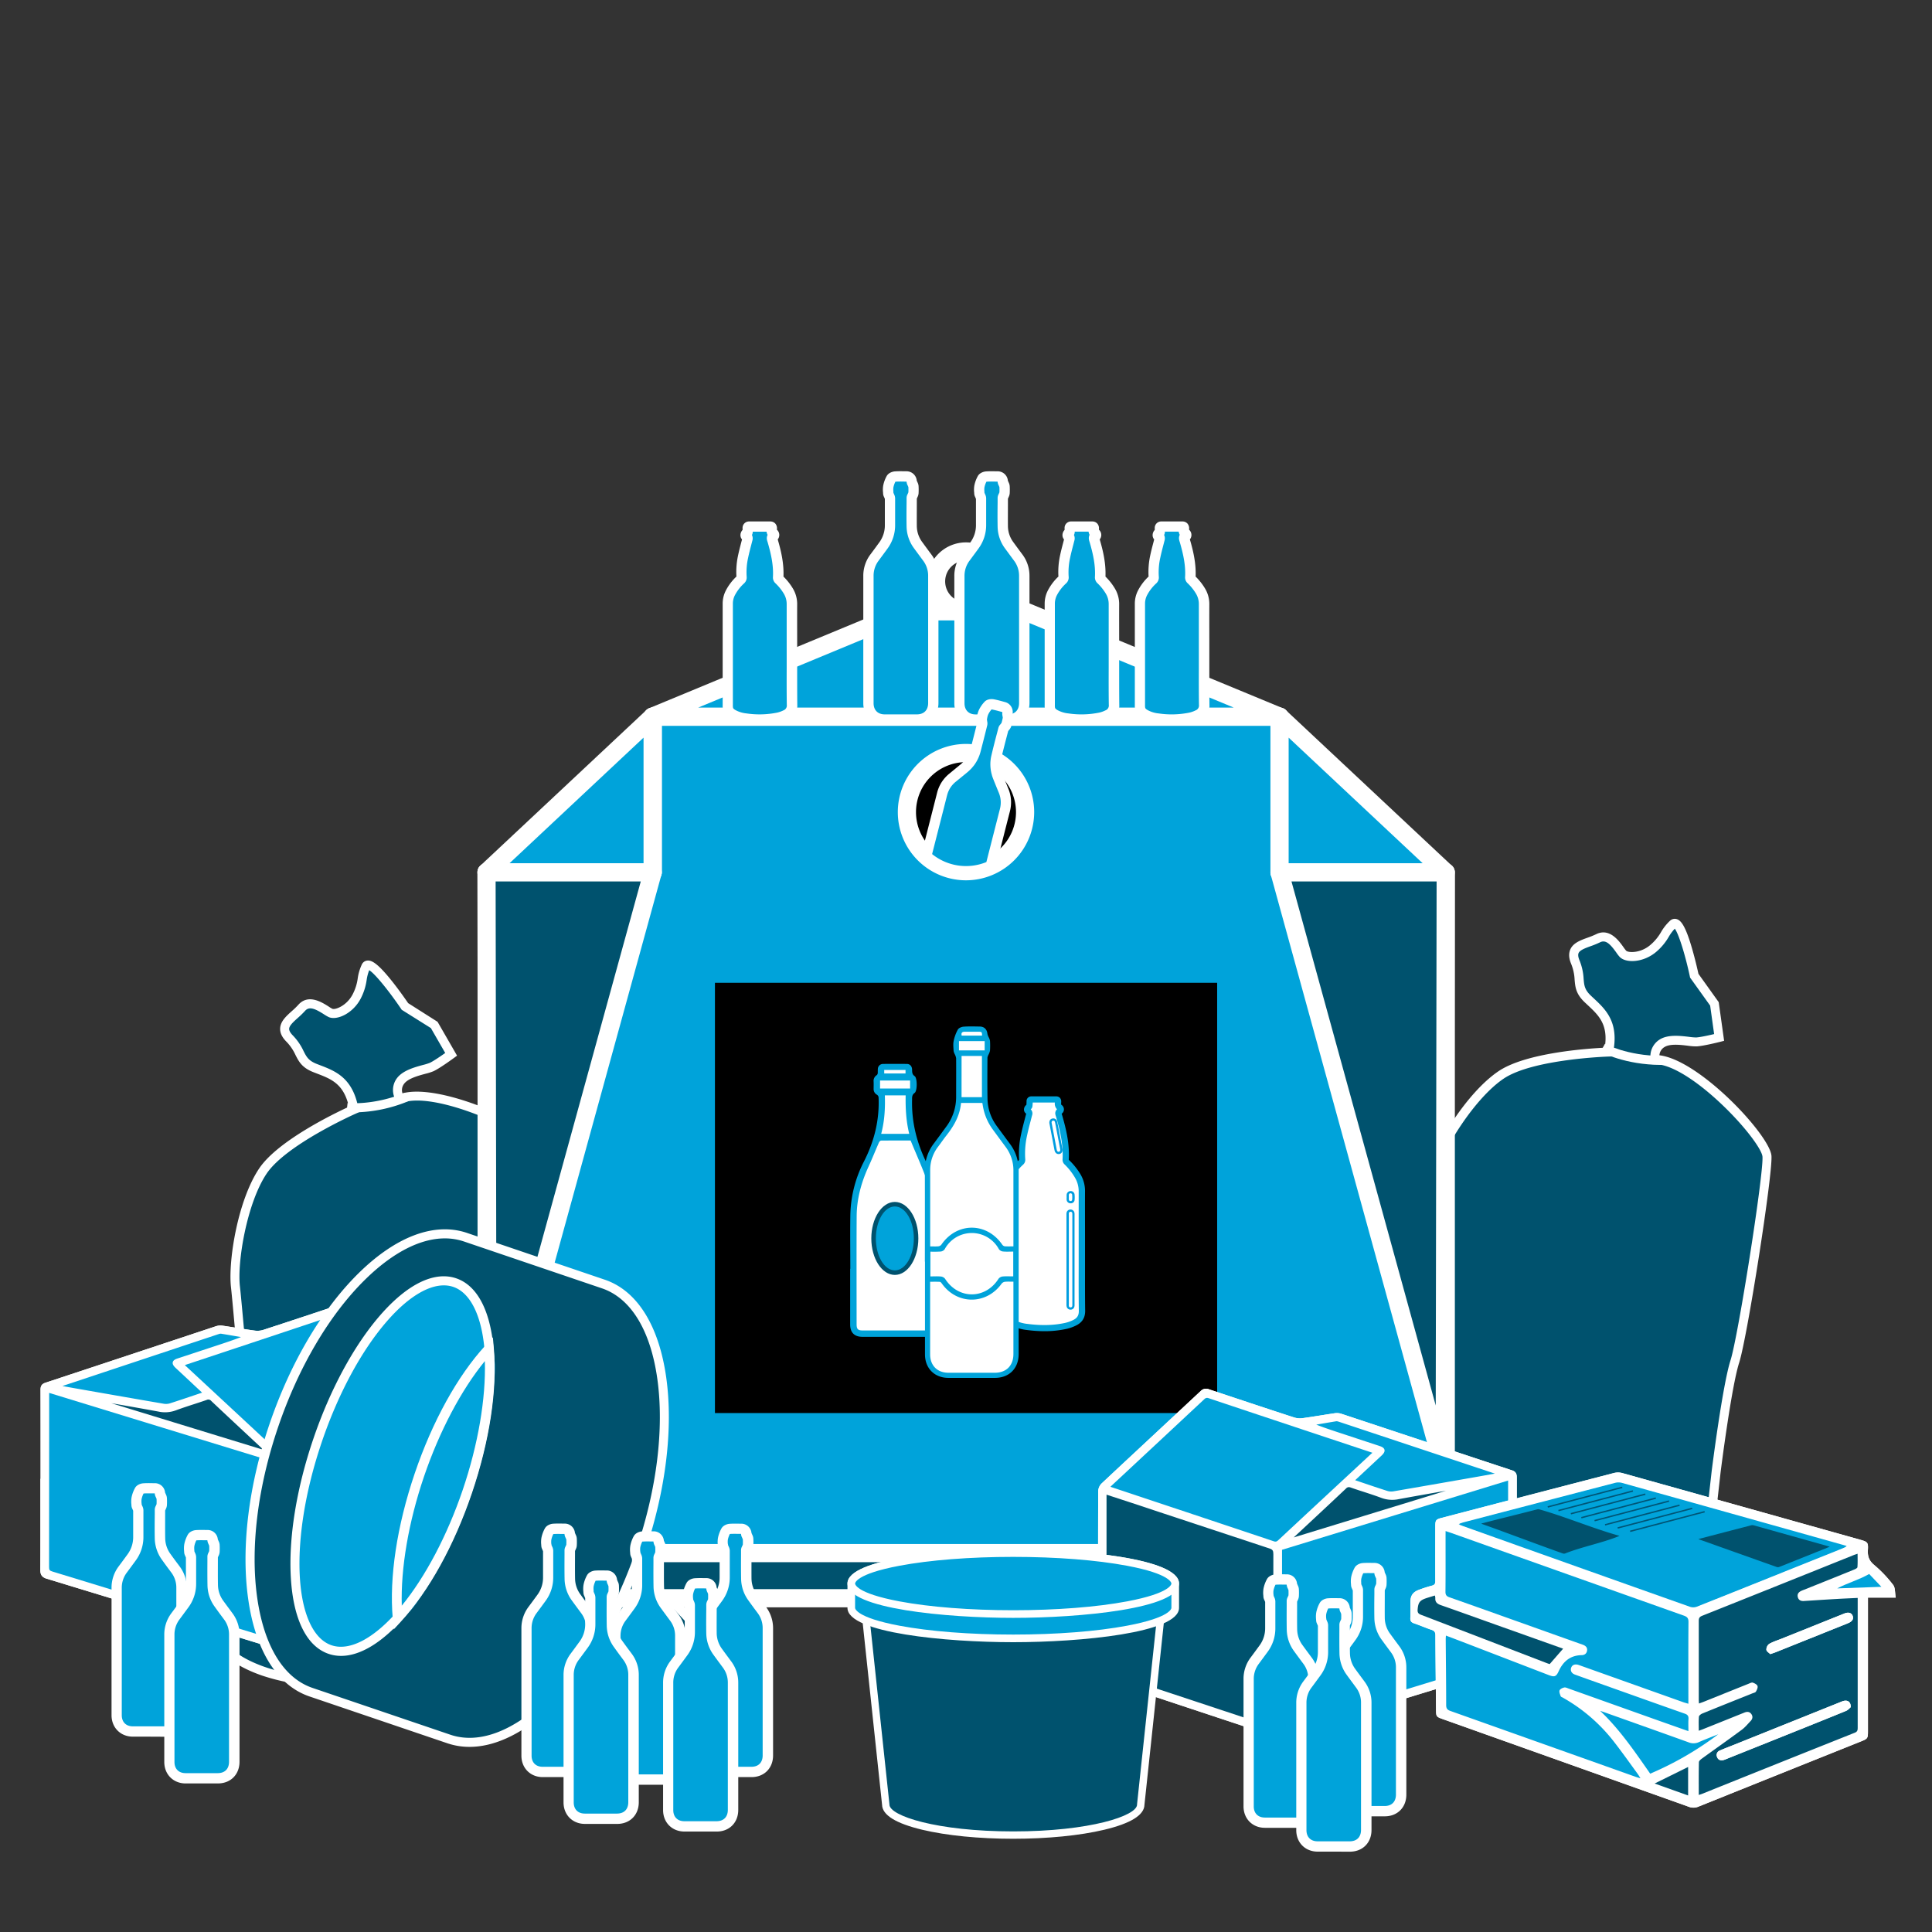 <svg id="Ebene_1" data-name="Ebene 1" xmlns="http://www.w3.org/2000/svg" viewBox="0 0 1500 1500"><rect x="0" y="0" width="1500" height="1500" fill="#333333" stroke="none"/><defs><style>.cls-1{fill:#00526e;}.cls-2{fill:#fff;}.cls-3{fill:#00a3da;}.cls-4{fill:#009de0;}.cls-5{fill:#005576;}</style></defs><title>teufelskreis-Schritt-03</title><path class="cls-1" d="M274.89,861.31s-54.8,24.1-70.74,47.81-23.61,70-21.32,90,15.88,181.43,17.44,195-7.88,26.82-7.87,44.66c0,13.78-22.13,33.33-24.78,38.5s6.91,3.71,14.87,9.47,29.68,17,65.44,18.64,112.41-8.8,152.42-13.38S510,1272.2,516.18,1269.87s22.68-.17,26.59-1.42-21.33-24.64-22.84-28.7c-4.53-12.14-14.07-24.64-14.07-24.64l-19-38.82L474.46,1132s-17.1-64.53-18.59-84.63S425.61,903.25,419.25,890.2,337.5,842,310.74,853.14c0,0-5-6.71.21-13.79s19.61-8.73,24.23-10.88,15.09-9.83,15.09-9.83l-13.15-22.81L314.39,781.4s-26.37-39.2-30.3-31-1.78,12.8-7.08,23.13-16.14,14.82-20.42,12.88-15.16-12-22.34-3.93-19.52,13.58-9.44,23.78,6.91,17.85,19.64,22.88S270.54,837.49,274.89,861.31Z"/><path class="cls-2" d="M256,1309.07c-2.93,0-5.68,0-8.23-.17a157.55,157.55,0,0,1-44.14-7.94c-12.44-4.27-19.88-9-23.21-11.35a29.58,29.58,0,0,0-8.94-4c-3.36-1-6.25-1.95-7.41-4.71a6,6,0,0,1,.43-5.21c.91-1.77,2.86-4,6.51-8.14,6.69-7.56,17.89-20.22,17.88-28.76,0-9.32,2.43-17.47,4.58-24.66s4-13.44,3.31-19.61-3.78-41.49-7.34-82.38c-4.15-47.68-8.85-101.72-10.1-112.64-2.33-20.33,5.22-67.53,21.9-92.34,14.48-21.55,58.39-42.72,69.65-47.9-4-17.8-13.72-21.51-24.85-25.77l-2.88-1.12c-8.75-3.46-11.18-8.24-13.76-13.31a36.67,36.67,0,0,0-7.09-10.37c-3.33-3.38-4.91-6.69-4.81-10.12.16-5.53,4.68-9.6,9.05-13.53a62.26,62.26,0,0,0,5.07-4.91c7.73-8.74,18.44-1.91,23.58,1.37A28.36,28.36,0,0,0,258,783.2c2.1,1,11.18-2.18,15.85-11.28a37.64,37.64,0,0,0,3.88-12.25,37.64,37.64,0,0,1,3.17-10.8,5.23,5.23,0,0,1,4.41-3.1c3.18-.23,7.81,1.7,20,17.22,5.43,6.92,10.16,13.78,11.57,15.84l22.84,14.5,15.14,26.28-2.52,1.85c-.44.33-10.81,7.92-15.69,10.19a43.38,43.38,0,0,1-6.44,2.05c-5.67,1.54-13.44,3.65-16.44,7.73a7.92,7.92,0,0,0-1.28,7.43c30.45-8.31,102.93,25.48,109.91,39.81,6.39,13.13,35.41,137.5,37,158.41,1.44,19.54,18.32,83.35,18.49,84l12.26,44,18.75,38.23c1.49,2,10,13.61,14.32,25.19.73,1.41,5.6,6.62,9.16,10.43,12.11,13,15.09,16.63,14.2,20a4.06,4.06,0,0,1-2.7,2.84c-2.12.68-5.46.64-11.17.52-5.2-.11-12.32-.26-15.26.84-7.12,2.67-77.34,17.87-116.66,22.37-6.65.76-14.3,1.68-22.61,2.68C339.42,1302.84,287.6,1309.07,256,1309.07Zm-84.8-30.91c.71.26,1.61.54,2.36.77a36.46,36.46,0,0,1,11,5c3.72,2.7,24.3,16.24,63.55,18,29.53,1.32,87.15-5.62,129.22-10.67,8.32-1,16-1.93,22.64-2.69,39.59-4.52,109.28-19.82,115-22,4.21-1.58,11.15-1.43,17.87-1.29,1.52,0,3.3.08,4.89.07-2.68-3.35-7.34-8.33-10.49-11.7-7.05-7.56-9.79-10.61-10.57-12.7-4.29-11.49-13.48-23.62-13.57-23.74l-.21-.27-19.33-39.42-12.45-44.63c-.71-2.69-17.22-65.12-18.71-85.31-1.46-19.73-30.28-143.55-36.28-155.87-2.41-5-21-16.55-44.73-25.88-26.45-10.39-48.61-13.93-59.28-9.47l-2.52,1-1.64-2.2a15.28,15.28,0,0,1,.2-18c4.45-6,13.58-8.53,20.25-10.33a42.37,42.37,0,0,0,5.32-1.65c2.75-1.28,8.3-5.06,11.95-7.65l-11.14-19.33L311.9,784l-.41-.61c-8.77-13-20.2-27.34-24.83-30.14a33.57,33.57,0,0,0-2,7.67,44.19,44.19,0,0,1-4.54,14.23c-5.95,11.6-18.53,17.4-25,14.47a35.65,35.65,0,0,1-3.69-2.16c-7-4.48-11.41-6.22-14.57-2.64a70.84,70.84,0,0,1-5.64,5.48c-3.43,3.08-6.66,6-6.73,8.53,0,1.39.9,3.07,2.79,5a43.91,43.91,0,0,1,8.36,12.12c2.28,4.51,3.8,7.49,10.08,10l2.82,1.09c11.9,4.57,25.4,9.74,29.77,33.72l.5,2.72-2.53,1.12c-.54.23-54.06,24-69.24,46.56s-23,68.11-20.76,87.64c1.26,11,6,65.1,10.12,112.82,3.41,39.14,6.63,76.11,7.32,82.2.87,7.59-1.28,14.79-3.56,22.41-2.1,7-4.28,14.35-4.28,22.64,0,11.2-11.81,24.57-19.64,33.41C174.26,1274.47,172.19,1276.8,171.21,1278.16Zm-.57.95Z"/><path class="cls-1" d="M269.46,859.89s20.54,2.43,46.48-8.24"/><path class="cls-2" d="M275.11,863.64a56.61,56.61,0,0,1-6.06-.27l.81-7c.2,0,20.05,2.15,44.75-8l2.66,6.48A112.61,112.61,0,0,1,275.11,863.64Z"/><path class="cls-2" d="M32.65,1149.43h.15c0-23.47,0-47,0-70.42,0-2.26.5-3.44,2.89-4.23Q101.77,1053,167.84,1031a10.06,10.06,0,0,1,4.48-.49c8.45,1.22,16.87,2.72,25.34,3.87a16.2,16.2,0,0,0,7-.57q33.1-10.79,66.11-21.87A4.55,4.55,0,0,1,276,1013q38.46,35.94,77,71.83a7.67,7.67,0,0,1,2.16,5c.12,46.72.07,93.45.15,140.17,0,2.76-.83,4.08-3.49,5q-66.1,21.84-132.18,43.78a8.76,8.76,0,0,1-5,.07q-89.07-27.15-178.11-54.38c-3.15-1-3.94-2.51-3.93-5.59.12-23.15.07-46.29.07-69.43"/><path class="cls-2" d="M217,1280.45a9.47,9.47,0,0,1-2.75-.39q-40.17-12.24-80.31-24.53-48.89-15-97.8-29.86c-4-1.23-4.85-3.61-4.83-6.82.08-17.62.07-35.53.06-52.86v-17.84h.15v-13.88c0-18.11,0-36.84-.05-55.25,0-2.53.63-4.42,3.77-5.46,26.66-8.8,53.76-17.79,80-26.49l52.23-17.32a11.4,11.4,0,0,1,5.06-.54c3.7.54,7.45,1.13,11.08,1.71,4.67.75,9.49,1.52,14.25,2.16a15.07,15.07,0,0,0,6.42-.52c19-6.19,39.39-12.93,66.1-21.86a5.78,5.78,0,0,1,6.54,1.33q16.23,15.16,32.5,30.31c14.6,13.59,29.69,27.65,44.49,41.52a9,9,0,0,1,2.56,6c.06,26.2.08,52.84.09,78.6q0,30.8.06,61.58c0,3.36-1.26,5.15-4.37,6.17q-32.58,10.77-65.16,21.59-33.49,11.12-67,22.2A9.82,9.82,0,0,1,217,1280.45ZM33.93,1150.71V1166c0,17.33,0,35.25-.07,52.87,0,2.73.61,3.63,3,4.36q48.92,14.9,97.8,29.86,40.16,12.27,80.3,24.53a7.5,7.5,0,0,0,4.25-.06q33.51-11.07,67-22.2,32.57-10.81,65.16-21.59c2.08-.68,2.61-1.45,2.61-3.74q-.06-30.78-.06-61.58c0-25.76,0-52.39-.09-78.59a6.46,6.46,0,0,0-1.75-4.12c-14.8-13.87-29.89-27.92-44.48-41.52q-16.26-15.15-32.51-30.31c-1.27-1.19-2.2-1.37-4-.77-26.72,8.93-47.11,15.68-66.12,21.86a17.61,17.61,0,0,1-7.55.63c-4.79-.65-9.63-1.42-14.31-2.17-3.62-.58-7.36-1.17-11.05-1.71a9,9,0,0,0-3.88.44L116,1049.5c-26.2,8.7-53.29,17.69-80,26.49-1.75.58-2,1.2-2,3,.05,18.42.05,37.15.05,55.27v16.43Z"/><path class="cls-2" d="M71.18,1086.1l137.06,42,.67-.87a13.28,13.28,0,0,1-2.19-1.38q-21-19.5-41.82-39.09a4.14,4.14,0,0,0-4.89-1.07c-8,2.76-16.06,5.14-23.95,8.1a23.17,23.17,0,0,1-12.82.87c-16.8-3.09-33.65-6-50.48-8.93a8.46,8.46,0,0,0-1.51,0c0,.12,0,.24-.07.36m88.17-4.33-19.95-18.65c-.72-.67-1.46-1.33-2.17-2-2.79-2.67-2.52-4,1-5.19l31.79-10.5c7.25-2.39,14.49-4.8,21.72-7.85-6.69-1.15-13.38-2.33-20.08-3.41a5.63,5.63,0,0,0-2.55.47Q107.79,1055,46.43,1075.42a3.16,3.16,0,0,0-1.77,1.3c5.4,1,10.79,2,16.2,2.91q33,5.77,66,11.48a11.82,11.82,0,0,0,5.42-.32c8.83-2.82,17.59-5.84,27.07-9m-18.47-22.18c1.25,1,2.17,1.57,3,2.31q35.94,33.35,71.82,66.76c1.52,1.42,2.74,1.91,4.89,1.19q63-21.12,126.17-42.08c.71-.24,1.4-.53,2.43-.92-.83-.87-1.44-1.57-2.11-2.2q-36-33.56-72-67.11c-1.52-1.43-2.76-1.9-4.89-1.18q-63.07,21.11-126.18,42c-.82.27-1.61.61-3.14,1.19m210.34,31.09c-7.19,2.36-14.13,4.63-21.06,6.93q-53.48,17.73-107,35.39c-3.13,1-4.07,2.36-4.06,5.68q.19,65.8.09,131.6v4.53l132-43.78ZM215,1134.31,36.89,1079.76v3.77q0,66.63-.07,133.26c0,2.85.91,3.83,3.56,4.64q85.92,26.17,171.8,52.55c.82.25,1.67.46,2.79.77V1134.31M32.8,1149.43c0-23.47,0-47,0-70.42,0-2.26.5-3.44,2.89-4.23Q101.77,1053,167.84,1031a10.06,10.06,0,0,1,4.48-.49c8.45,1.22,16.87,2.72,25.34,3.87a16.2,16.2,0,0,0,7-.57q33.1-10.79,66.11-21.87A4.55,4.55,0,0,1,276,1013q38.46,35.94,77,71.83a7.67,7.67,0,0,1,2.16,5c.12,46.72.07,93.45.15,140.17,0,2.76-.83,4.08-3.49,5q-66.1,21.84-132.18,43.78a8.76,8.76,0,0,1-5,.07q-89.07-27.15-178.11-54.38c-3.15-1-3.94-2.51-3.93-5.59.12-23.15.07-46.29.07-69.43Z"/><path class="cls-2" d="M217,1280.45a9.47,9.47,0,0,1-2.75-.39q-40.17-12.24-80.31-24.53-48.89-15-97.8-29.86c-4-1.23-4.85-3.61-4.83-6.82.08-17.62.07-35.53.06-52.86v-17.84h.15v-13.88c0-18.11,0-36.84-.05-55.25,0-2.53.63-4.42,3.77-5.46,26.66-8.8,53.76-17.79,80-26.49l52.23-17.32a11.4,11.4,0,0,1,5.06-.54c3.7.54,7.45,1.13,11.08,1.71,4.67.75,9.49,1.52,14.25,2.16a15.07,15.07,0,0,0,6.42-.52c19-6.19,39.39-12.93,66.1-21.86a5.78,5.78,0,0,1,6.54,1.33q16.23,15.16,32.5,30.31c14.6,13.59,29.69,27.65,44.49,41.52a9,9,0,0,1,2.56,6c.06,26.2.08,52.84.09,78.6q0,30.8.06,61.58c0,3.36-1.26,5.15-4.37,6.17q-32.58,10.77-65.16,21.59-33.49,11.12-67,22.2A9.82,9.82,0,0,1,217,1280.45ZM33.93,1150.71V1166c0,17.33,0,35.25-.07,52.87,0,2.73.61,3.63,3,4.36q48.92,14.9,97.8,29.86,40.16,12.27,80.3,24.53a7.5,7.5,0,0,0,4.25-.06q33.51-11.07,67-22.2,32.57-10.81,65.16-21.59c2.08-.68,2.61-1.45,2.61-3.74q-.06-30.78-.06-61.58c0-25.76,0-52.39-.09-78.59a6.46,6.46,0,0,0-1.75-4.12c-14.8-13.87-29.89-27.92-44.48-41.52q-16.26-15.15-32.51-30.31c-1.27-1.19-2.2-1.37-4-.77-26.72,8.93-47.11,15.68-66.12,21.86a17.61,17.61,0,0,1-7.55.63c-4.79-.65-9.63-1.42-14.31-2.17-3.62-.58-7.36-1.17-11.05-1.71a9,9,0,0,0-3.88.44L116,1049.5c-26.2,8.7-53.29,17.69-80,26.49-1.75.58-2,1.2-2,3,.05,18.42.05,37.15.05,55.27v16.43Zm184,125.88V1244c0-34.51,0-70.19-.09-105.28,0-3.89,1.28-5.7,4.95-6.9,27.21-8.93,54.86-18.1,81.59-27l25.34-8.41,14.56-4.8,8.19-2.69v143Zm132-184.15-4.83,1.59-14.55,4.8-25.35,8.41c-26.73,8.87-54.37,18-81.6,27-2.6.85-3.19,1.69-3.18,4.46.1,35.1.1,70.78.09,105.29V1273l129.42-42.93Zm-133.69,184-2.69-.74c-.64-.17-1.2-.32-1.76-.49L182,1266.06c-46.53-14.25-94.63-29-142-43.41-3.3-1-4.47-2.54-4.46-5.86.08-36.12.08-72.85.07-108.37V1078l180.64,55.34Zm-178.08-195v26.93c0,35.52,0,72.25-.07,108.38,0,2.16.44,2.73,2.65,3.4,47.34,14.42,95.44,29.16,142,43.42l29.83,9.14,1.14.32V1135.26Zm180.61,50a5.74,5.74,0,0,1-4-1.86c-24.23-22.6-48.42-45-71.81-66.77h0a20.19,20.19,0,0,0-1.68-1.33l-1.19-.9-1.8-1.39,2.13-.81,1.39-.55c.72-.28,1.25-.49,1.79-.67l27.08-9c32.48-10.8,66.08-22,99.1-33,2.82-.95,4.51-.1,6.18,1.46q26.61,24.89,53.29,49.72l18.65,17.38c.48.45.93.94,1.41,1.45l.75.81,1.33,1.39-2.75,1.05c-.57.23-1,.41-1.52.57l-24.74,8.24c-33.25,11.07-67.64,22.52-101.44,33.85A7.08,7.08,0,0,1,218.78,1131.46ZM144.71,1061c23.39,21.71,47.58,44.16,71.82,66.76,1.33,1.24,2.07,1.43,3.61.92,33.8-11.33,68.19-22.78,101.44-33.85l24.74-8.24.6-.21c-.26-.27-.5-.52-.76-.76l-18.65-17.38q-26.65-24.84-53.29-49.72c-1.31-1.23-2.08-1.42-3.62-.91-33,11-66.62,22.23-99.11,33l-27.07,9-.93.34a13.63,13.63,0,0,1,1.22,1Zm64,68.64L69.73,1087l.46-2.53h1.06l.42,0a5.35,5.35,0,0,1,1.31,0l11.67,2c12.73,2.22,25.89,4.52,38.83,6.9a21.71,21.71,0,0,0,12.13-.81c4.74-1.78,9.62-3.37,14.34-4.9,3.17-1,6.45-2.1,9.64-3.21a5.39,5.39,0,0,1,6.18,1.35c13,12.27,26.31,24.66,39.19,36.64l2.63,2.45a6.77,6.77,0,0,0,1.22.78l.77.44,1.22.75ZM86.42,1089.43l118.2,36.24-1.41-1.31c-12.87-12-26.19-24.37-39.19-36.65a2.9,2.9,0,0,0-3.59-.79c-3.21,1.12-6.5,2.19-9.69,3.22-4.69,1.53-9.54,3.11-14.23,4.86a24.43,24.43,0,0,1-13.5.94C110.84,1093.7,98.45,1091.53,86.42,1089.43Zm42.5,3.13a13.41,13.41,0,0,1-2.28-.19c-19.59-3.35-39.49-6.84-58.74-10.21l-7.27-1.27q-5.66-1-11.31-2l-6.88-1.24,1.17-1.64a4.43,4.43,0,0,1,2.41-1.77q61.37-20.42,122.72-40.8a6.78,6.78,0,0,1,3.16-.51c5.17.83,10.41,1.73,15.48,2.61l8.92,1.53-4,1.71c-7.36,3.11-14.71,5.54-21.82,7.89l-14.4,4.75-17.39,5.74c-1.9.63-2,1.07-2,1.08s-.06.5,1.49,2c.42.4.85.79,1.28,1.18l.88.82h0l21.52,20.11-2,.68-7.32,2.47c-6.81,2.3-13.24,4.48-19.76,6.56A12.64,12.64,0,0,1,128.92,1092.56ZM48.44,1076.1l1.34.25q5.64,1,11.3,2l7.26,1.27c19.25,3.37,39.15,6.86,58.74,10.21a10.44,10.44,0,0,0,4.81-.28c6.5-2.07,12.92-4.25,19.72-6.54,1.74-.6,3.51-1.19,5.3-1.79l-18.39-17.18-.86-.8c-.44-.4-.89-.81-1.32-1.22-1.3-1.25-2.59-2.75-2.21-4.4s2.19-2.43,3.74-2.94l17.39-5.74,14.4-4.76c5.72-1.89,11.6-3.83,17.49-6.13l-.21,0c-5.06-.87-10.29-1.78-15.45-2.61a4.58,4.58,0,0,0-1.84.39l-.1,0Z"/><path class="cls-3" d="M215,1134.31,36.89,1079.76v3.77q0,66.63-.07,133.26c0,2.85.91,3.83,3.55,4.64q85.94,26.17,171.81,52.55c.83.25,1.67.46,2.79.77Z"/><path class="cls-2" d="M216.25,1276.44l-2.69-.74c-.64-.17-1.2-.32-1.76-.49L181.73,1266c-46.45-14.23-94.47-28.94-141.73-43.34-3.3-1-4.47-2.54-4.46-5.86.08-36.07.08-72.75.07-108.22V1078l180.64,55.34Zm-178.08-195v27.08c0,35.47,0,72.15-.07,108.23,0,2.16.44,2.73,2.65,3.4,47.26,14.4,95.28,29.11,141.73,43.34l30.07,9.22,1.14.32V1135.26Z"/><path class="cls-1" d="M351.22,1231V1090.68c-7.19,2.36-14.13,4.63-21.07,6.93q-53.44,17.73-106.94,35.39c-3.13,1-4.07,2.36-4.06,5.68q.19,65.8.09,131.6v4.53l132-43.78"/><path class="cls-2" d="M218,1276.59V1244c0-34.5,0-70.19-.09-105.28,0-3.89,1.28-5.7,4.95-6.9,27.46-9,55.34-18.26,82.31-27.21l24.62-8.17c4.75-1.58,9.5-3.14,14.33-4.73l8.42-2.76v143Zm132-184.14-5.06,1.66c-4.83,1.58-9.58,3.14-14.32,4.72L305.94,1107c-27,9-54.86,18.21-82.33,27.21-2.6.85-3.19,1.69-3.18,4.46.1,35.1.1,70.78.09,105.29V1273l129.42-42.93Z"/><path class="cls-3" d="M140.89,1059.59c1.24,1,2.16,1.57,3,2.31q35.94,33.35,71.82,66.76c1.52,1.42,2.74,1.91,4.89,1.19q63-21.13,126.17-42.08c.71-.24,1.4-.53,2.43-.92-.83-.87-1.44-1.57-2.11-2.2q-36-33.56-72-67.11c-1.52-1.43-2.76-1.9-4.89-1.18q-63.06,21.11-126.18,42c-.82.27-1.61.61-3.13,1.19"/><path class="cls-2" d="M218.78,1131.46a5.74,5.74,0,0,1-4-1.86c-24.35-22.71-49.56-46.11-71.81-66.77a19.55,19.55,0,0,0-1.67-1.32c-.37-.27-.76-.57-1.2-.91l-1.8-1.39,2.13-.81,1.39-.55c.72-.28,1.25-.49,1.79-.67l27.08-9c32.48-10.8,66.08-22,99.1-33,2.82-.95,4.51-.1,6.18,1.46q26.52,24.81,53.11,49.55l18.83,17.55c.48.45.93.93,1.4,1.45l.76.81,1.33,1.39-2.75,1.05c-.57.23-1,.41-1.53.57l-25.29,8.43c-33.07,11-67.27,22.39-100.88,33.66A7.08,7.08,0,0,1,218.78,1131.46ZM143.49,1060a13.63,13.63,0,0,1,1.22,1c22.25,20.65,47.47,44.06,71.82,66.76,1.33,1.24,2.07,1.43,3.61.92C253.75,1117.37,288,1106,321,1095l25.3-8.43.6-.21c-.26-.27-.5-.52-.76-.76L327.34,1068q-26.58-24.75-53.12-49.55c-1.31-1.23-2.08-1.42-3.62-.91-33,11-66.62,22.23-99.11,33l-27.07,9Z"/><path class="cls-3" d="M159.35,1081.77l-19.95-18.65c-.72-.67-1.46-1.33-2.17-2-2.79-2.67-2.52-4,1-5.19l31.79-10.5c7.25-2.39,14.49-4.8,21.72-7.85-6.69-1.15-13.38-2.33-20.08-3.41a5.63,5.63,0,0,0-2.55.47Q107.79,1055,46.43,1075.42a3.16,3.16,0,0,0-1.77,1.3c5.4,1,10.79,2,16.2,2.91q33,5.77,66,11.48a11.82,11.82,0,0,0,5.42-.32c8.83-2.82,17.59-5.84,27.07-9"/><path class="cls-2" d="M128.92,1092.56a13.41,13.41,0,0,1-2.28-.19c-19.53-3.34-39.38-6.82-58.58-10.18l-7.43-1.3-10.89-2-7.3-1.31,1.17-1.65a4.48,4.48,0,0,1,2.41-1.77q61.37-20.42,122.72-40.8l.1,0a6.54,6.54,0,0,1,3.06-.48c5.17.83,10.42,1.74,15.5,2.61l8.9,1.53-4,1.71c-7.37,3.11-14.72,5.54-21.82,7.89l-13.59,4.48-18.2,6c-1.9.63-2,1.07-2,1.08s-.06.5,1.49,2l1.27,1.18c.3.27.6.54.89.82l21.52,20.11-2,.68c-2.44.82-4.85,1.63-7.21,2.44-6.85,2.31-13.32,4.5-19.87,6.59A12.64,12.64,0,0,1,128.92,1092.56ZM48.44,1076.1l1.76.32q5.43,1,10.88,1.95l7.42,1.3c19.2,3.36,39,6.84,58.58,10.18a10.44,10.44,0,0,0,4.81-.28c6.53-2.09,13-4.27,19.83-6.58l5.19-1.75-18.39-17.18-.86-.8c-.45-.41-.89-.81-1.32-1.22-1.3-1.25-2.59-2.75-2.21-4.4s2.19-2.43,3.74-2.94l18.19-6,13.6-4.48c5.72-1.89,11.59-3.84,17.49-6.14l-.19,0c-5.07-.88-10.31-1.79-15.47-2.62a4.61,4.61,0,0,0-1.84.39l-.1,0Z"/><path class="cls-1" d="M71.18,1086.1l137.06,42,.67-.87a13.92,13.92,0,0,1-2.19-1.37q-21-19.52-41.82-39.1a4.14,4.14,0,0,0-4.89-1.07c-8,2.77-16.06,5.14-23.95,8.1a23.17,23.17,0,0,1-12.82.87c-16.8-3.1-33.65-6-50.48-8.93a8.45,8.45,0,0,0-1.51,0c0,.12,0,.24-.07.36"/><path class="cls-2" d="M208.71,1129.6,69.73,1087l.45-2.53h1.07l.43,0a5.29,5.29,0,0,1,1.3,0l11.9,2.07c12.65,2.21,25.74,4.49,38.6,6.86a21.71,21.71,0,0,0,12.13-.81c4.74-1.78,9.61-3.36,14.33-4.9,3.17-1,6.45-2.1,9.65-3.21a5.39,5.39,0,0,1,6.18,1.35c13,12.26,26.3,24.64,39.16,36.61l2.66,2.48a6.16,6.16,0,0,0,1.21.77l.79.45,1.21.75Zm-122.3-40.17,118.21,36.24-1.43-1.33c-12.87-12-26.17-24.36-39.17-36.63a2.9,2.9,0,0,0-3.59-.79c-3.22,1.12-6.51,2.19-9.7,3.23-4.69,1.52-9.54,3.1-14.22,4.85a24.07,24.07,0,0,1-13.5.94C110.84,1093.7,98.45,1091.53,86.41,1089.43Z"/><path class="cls-1" d="M1248.87,816.86s-59.84,1.8-83.5,17.8-48.13,56-53.51,75.44-53.3,174.15-56.95,187.33-17.36,21.91-24,38.45c-5.16,12.79-33,22.61-37.41,26.41s5,6,10.23,14.35,21.13,26.94,53.69,41.81,107.51,34,146.32,44.75,109,22.71,115.68,22.88,21.09,8.35,25.18,8.65-10.53-30.84-10.41-35.17c.35-12.94-3.8-28.12-3.8-28.12l-3.09-43.12,5.15-45.72s8.34-66.24,14.49-85.43,26-144.92,25-159.41-57.71-75.35-86.7-75c0,0-2.12-8.1,5.36-12.71s21.46-.74,26.54-1,17.68-3.46,17.68-3.46l-3.64-26.08-15.66-21.89s-9.75-46.23-16.46-40.12-6.45,11.2-15.24,18.79-20.52,7.69-23.75,4.28-9.54-16.85-19.24-12-23.19,5.27-17.66,18.51-.3,19.14,9.62,28.58S1253.77,793.14,1248.87,816.86Z"/><path class="cls-2" d="M1344.62,1298.23h-.31c-2.22-.16-5.3-1.45-10.55-3.7-4.78-2.06-11.32-4.87-14.47-5-7.59-.19-78.39-12.43-116.53-23-6.44-1.79-13.89-3.8-22-6-41.12-11.15-97.45-26.42-124.86-38.94a157.28,157.28,0,0,1-37.94-23.91c-9.94-8.63-15.08-15.75-17.26-19.23a29.83,29.83,0,0,0-6.8-7c-2.72-2.23-5.06-4.15-5.1-7.15a5.91,5.91,0,0,1,2.35-4.66c1.51-1.31,4.15-2.65,9.09-5.11,9-4.5,24.16-12,27.36-20,3.49-8.64,8.8-15.28,13.48-21.14s8.77-11,10.42-16.94,12.06-39.88,24.08-79.11c14-45.76,29.94-97.63,32.87-108.22,5.47-19.72,30.17-60.65,54.93-77.4,21.51-14.55,70.15-17.71,82.53-18.29,2.92-18-4.66-25.09-13.37-33.21-.76-.7-1.51-1.41-2.26-2.12-6.81-6.48-7.27-11.83-7.76-17.49a36.83,36.83,0,0,0-2.68-12.27c-1.83-4.39-2-8-.67-11.18,2.22-5.08,7.93-7.15,13.46-9.16a63.76,63.76,0,0,0,6.54-2.65c10.44-5.21,17.81,5.14,21.35,10.12a29.94,29.94,0,0,0,2,2.62c1.58,1.67,11.18,2.17,18.92-4.52a37.45,37.45,0,0,0,8.19-9.9,37.86,37.86,0,0,1,7-8.83,5.28,5.28,0,0,1,5.26-1.21c3,1,6.6,4.5,12,23.45,2.43,8.45,4.25,16.58,4.78,19l15.74,22,4.19,30-3,.78c-.53.13-13,3.28-18.36,3.56a43.44,43.44,0,0,1-6.74-.52c-5.84-.7-13.83-1.66-18.14,1a8,8,0,0,0-4,6.41c31.36,3.72,85.87,62.22,87,78.11,1,14.58-18.72,140.75-25.12,160.72-6,18.66-14.27,84.14-14.36,84.8l-5.11,45.35,3,42.47c.63,2.41,4.15,16.36,3.83,28.72.15,1.59,2.71,8.24,4.58,13.11,6.38,16.59,7.71,21.14,5.65,23.91A4.05,4.05,0,0,1,1344.62,1298.23Zm-348.15-133.8c.56.5,1.29,1.11,1.9,1.6a36.31,36.31,0,0,1,8.29,8.75c2.44,3.9,16.44,24.16,52.18,40.49,26.89,12.29,82.89,27.47,123.79,38.55,8.09,2.19,15.54,4.22,22,6,38.39,10.65,108.74,22.6,114.84,22.76,4.5.11,10.88,2.85,17,5.5,1.4.61,3,1.31,4.51,1.9-1.23-4.11-3.68-10.48-5.33-14.78-3.71-9.65-5.11-13.51-5-15.74.34-12.25-3.64-27-3.68-27.09l-.09-.33-3.13-43.79,5.18-46c.35-2.76,8.46-66.83,14.64-86.11,6-18.84,25.75-144.43,24.81-158.09-.38-5.51-13.24-23.21-31.77-40.77-20.51-19.44-39.63-31-51.21-31h-.19l-2.74,0-.69-2.65A15.31,15.31,0,0,1,1288.7,807c6.39-3.94,15.78-2.81,22.64-2a43.67,43.67,0,0,0,5.55.48c3-.16,9.6-1.59,13.95-2.62l-3.07-22.09L1312.18,759l-.15-.72c-3.24-15.36-8.47-32.92-11.72-37.26a34,34,0,0,0-4.72,6.36,44.28,44.28,0,0,1-9.55,11.5c-9.86,8.52-23.7,9.18-28.58,4a32.57,32.57,0,0,1-2.61-3.39c-4.82-6.77-8.25-10-12.52-7.91a69.12,69.12,0,0,1-7.28,3c-4.33,1.57-8.42,3.06-9.44,5.39-.56,1.28-.32,3.18.72,5.67a43.84,43.84,0,0,1,3.19,14.37c.44,5,.72,8.36,5.62,13,.73.7,1.47,1.38,2.2,2.07,9.33,8.7,19.89,18.55,15,42.43l-.56,2.7-2.76.09c-.59,0-59.11,1.95-81.65,17.2s-46.85,54.53-52.1,73.47c-3,10.68-18.88,62.6-32.92,108.41-11.52,37.55-22.39,73-24,78.92-2,7.37-6.73,13.23-11.7,19.44-4.6,5.75-9.36,11.7-12.46,19.39-4.19,10.39-20.16,18.34-30.73,23.61C1000.68,1162.15,997.89,1163.54,996.47,1164.43Zm341.18,95.21h0Z"/><path class="cls-1" d="M1244.37,813.51s18.13,10,46.18,9.78"/><path class="cls-2" d="M1289.85,826.79c-28.21,0-46.4-9.79-47.17-10.21l3.36-6.14c.18.09,17.5,9.35,43.83,9.35h.66l0,7Z"/><polygon class="cls-3" points="993.51 677.29 993.51 556.41 506.78 556.41 506.78 677.29 377.81 677.29 377.81 1142.18 377.51 1142.28 377.81 1142.52 377.81 1143.16 378.59 1143.16 455.16 1205.8 725.44 1205.8 774.56 1205.8 1044.84 1205.8 1121.41 1143.16 1122.49 1143.16 1122.49 677.29 993.51 677.29"/><path class="cls-2" d="M1044.84,1212.86H455.16a7.06,7.06,0,0,1-4.47-1.59l-75-61.38a7.09,7.09,0,0,1-4.7-5,7,7,0,0,1-.4-3.91,4.94,4.94,0,0,1,.18-.76v-463a7.06,7.06,0,0,1,7.06-7.06H499.72V556.41a7.06,7.06,0,0,1,7.06-7.06H993.51a7.06,7.06,0,0,1,7.06,7.06V670.23h121.92a7.06,7.06,0,0,1,7.06,7.06v465.87a7.06,7.06,0,0,1-5.37,6.85l-74.87,61.26A7.06,7.06,0,0,1,1044.84,1212.86Zm-587.16-14.11h584.64l73.11-59.82V684.35H993.51a7.06,7.06,0,0,1-7.06-7.06V563.47H513.84V677.29a7.06,7.06,0,0,1-7.06,7.06H384.86v454.82Z"/><circle cx="750" cy="630.53" r="45.88"/><path class="cls-2" d="M750,683.47a52.94,52.94,0,1,1,52.94-52.94A53,53,0,0,1,750,683.47Zm0-91.76a38.82,38.82,0,1,0,38.82,38.82A38.86,38.86,0,0,0,750,591.71Z"/><rect class="cls-1" x="404.26" y="1205.8" width="691.47" height="35.05"/><path class="cls-2" d="M1095.74,1247.91H404.26a7.06,7.06,0,0,1-7.05-7.06v-35a7.05,7.05,0,0,1,7.05-7h691.48a7.05,7.05,0,0,1,7,7v35A7.06,7.06,0,0,1,1095.74,1247.91Zm-684.42-14.12h677.36v-20.93H411.32Z"/><polygon class="cls-3" points="377.73 677.29 506.71 677.29 506.71 556.41 377.73 677.29"/><path class="cls-2" d="M506.71,684.35h-129a7.06,7.06,0,0,1-4.82-12.21l129-120.88a7.06,7.06,0,0,1,11.89,5.15V677.29A7.06,7.06,0,0,1,506.71,684.35ZM395.59,670.23H499.65V572.7Z"/><polygon class="cls-3" points="1122.41 677.29 993.44 677.29 993.44 556.41 1122.41 677.29"/><path class="cls-2" d="M1122.42,684.35h-129a7.06,7.06,0,0,1-7.06-7.06V556.41a7.06,7.06,0,0,1,11.88-5.15l129,120.88a7.06,7.06,0,0,1-4.82,12.21ZM1000.5,670.23h104.06L1000.5,572.7Z"/><polygon class="cls-1" points="506.71 677.29 378.52 1143.16 377.73 677.29 506.71 677.29"/><path class="cls-2" d="M378.52,1150.22a7.42,7.42,0,0,1-.94-.06,7.06,7.06,0,0,1-6.12-7l-.79-465.87a7.07,7.07,0,0,1,7.06-7.07h129a7.07,7.07,0,0,1,6.81,8.93L385.32,1145A7.05,7.05,0,0,1,378.52,1150.22Zm6.28-465.87.69,406.87,112-406.87Z"/><polygon class="cls-1" points="993.44 677.29 1121.63 1143.16 1122.41 677.29 993.44 677.29"/><path class="cls-2" d="M1121.62,1150.22a7,7,0,0,1-6.79-5.19L986.63,679.16a7.06,7.06,0,0,1,6.81-8.93h129a7.05,7.05,0,0,1,7,7.07l-.78,465.87a7.07,7.07,0,0,1-6.12,7A7.57,7.57,0,0,1,1121.62,1150.22ZM1002.7,684.35l112,406.87.68-406.87Z"/><polygon class="cls-3" points="506.64 556.41 703.97 474.64 795.73 474.64 993.36 556.41 506.64 556.41"/><path class="cls-2" d="M993.36,563.47H506.64a7.06,7.06,0,0,1-2.71-13.58l197.34-81.77a7.15,7.15,0,0,1,2.7-.54h91.76a7.11,7.11,0,0,1,2.7.54l197.63,81.77a7.06,7.06,0,0,1-2.7,13.58ZM542.11,549.35H957.84L794.33,481.7h-89Z"/><rect x="555.08" y="763.05" width="389.91" height="334.04"/><path class="cls-2" d="M750,481.7a30.3,30.3,0,1,1,30.3-30.3A30.33,30.33,0,0,1,750,481.7Zm0-46.48a16.18,16.18,0,1,0,16.18,16.18A16.2,16.2,0,0,0,750,435.22Z"/><path class="cls-2" d="M840,971c0,15.54-.15,31.08.09,46.61.07,4.65-1.91,7.51-5.72,9.38a30.84,30.84,0,0,1-6.82,2.44c-9.91,2.18-19.91,2.11-29.93.82a31.45,31.45,0,0,1-11.39-3.42c-2.21-1.23-4.22-2.78-4.91-5.33A17.47,17.47,0,0,1,781,1017q0-46.21,0-92.43a21.65,21.65,0,0,1,2.38-10,44.24,44.24,0,0,1,9.33-12.12,2.64,2.64,0,0,0,1-2.36,66.08,66.08,0,0,1,1.43-18.82c1.08-5.21,2.51-10.36,3.82-15.52.31-1.23.73-2.29-.8-3.15-1-.58-.83-2.09.15-2.9.35-.28.87-.59.92-.94a27.42,27.42,0,0,0,.24-3.74,1.29,1.29,0,0,1,1.49-1.47H820c1.25,0,1.55.6,1.47,1.88-.1,1.52-.36,3.22,1.29,4.35a1.74,1.74,0,0,1-.12,3c-1.14.61-.95,1.41-.79,2.31a12.25,12.25,0,0,0,.42,1.39c3.22,11.12,5.78,22.33,5.07,34.05a2.65,2.65,0,0,0,.83,1.74A50.35,50.35,0,0,1,836.76,913,23.08,23.08,0,0,1,840,925c-.09,15.32,0,30.64,0,46"/><path class="cls-3" d="M811,1033.54a106,106,0,0,1-13.66-.93,33.12,33.12,0,0,1-12.25-3.7c-2.32-1.29-5.1-3.22-6.06-6.79a17.06,17.06,0,0,1-.41-4.52V1017q0-17.44,0-34.9,0-28.75,0-57.52a23.92,23.92,0,0,1,2.64-11A46.3,46.3,0,0,1,791,900.78a3.33,3.33,0,0,0,.26-.29s0,0,0-.14a68.36,68.36,0,0,1,1.47-19.5c.82-4,1.86-7.93,2.85-11.77.34-1.28.67-2.57,1-3.85l.07-.29c0-.09.05-.19.08-.29a3.7,3.7,0,0,1-1.7-2.83,4.6,4.6,0,0,1,1.7-3.9l.15-.12c.08-.78.12-1.65.13-2.73a3.65,3.65,0,0,1,3.88-3.85H820a3.83,3.83,0,0,1,2.9,1.12,4.26,4.26,0,0,1,1,3.31l0,.37c-.1,1.51,0,1.66.29,1.86a4.19,4.19,0,0,1,1.83,3.69,4.08,4.08,0,0,1-1.75,3.12v0a4.54,4.54,0,0,0,.16.52c.07.21.14.41.2.62,3.11,10.7,5.88,22.3,5.18,34.62a.73.73,0,0,0,.1.13,52.28,52.28,0,0,1,9,11.2A25.35,25.35,0,0,1,842.41,925c-.06,11.08,0,22.36,0,33.26q0,6.35,0,12.7t0,12.94c0,11-.05,22.43.11,33.64.09,5.41-2.22,9.19-7.06,11.56a32.44,32.44,0,0,1-7.36,2.63A78.9,78.9,0,0,1,811,1033.54ZM800.24,861.26a4.5,4.5,0,0,1,1,4.9l-.06.25-1,3.88c-1,3.78-2,7.69-2.81,11.54A64,64,0,0,0,796,900a5,5,0,0,1-1.73,4.29,41.66,41.66,0,0,0-8.84,11.46,19.26,19.26,0,0,0-2.12,8.87q0,28.77,0,57.53,0,17.46,0,34.9v.61a13.07,13.07,0,0,0,.24,3.24c.39,1.45,1.52,2.6,3.76,3.85a28.73,28.73,0,0,0,10.53,3.14c10.83,1.39,20.35,1.14,29.1-.79a27.78,27.78,0,0,0,6.28-2.24c3.16-1.55,4.43-3.64,4.38-7.19-.17-11.25-.14-22.67-.11-33.72q0-6.46,0-12.93t0-12.7c0-10.91,0-22.19,0-33.29a20.67,20.67,0,0,0-2.93-10.78A48,48,0,0,0,826.49,904a4.91,4.91,0,0,1-1.54-3.59c.71-11.68-2-22.88-5-33.24,0-.13-.08-.26-.13-.39a9.81,9.81,0,0,1-.35-1.25,4.23,4.23,0,0,1,1.21-4.3A6.12,6.12,0,0,1,819,856H801.79a25.17,25.17,0,0,1-.25,3.15A3.32,3.32,0,0,1,800.24,861.26Z"/><path class="cls-4" d="M831.2,1016.8h-.14a3,3,0,0,1-2.95-2.57A5.57,5.57,0,0,1,828,1013V943a6.33,6.33,0,0,1,.05-1.22,3,3,0,0,1,3.07-2.69h.05a3,3,0,0,1,3,2.48,5.85,5.85,0,0,1,.1,1.48v69.9a5.53,5.53,0,0,1-.13,1.54A2.93,2.93,0,0,1,831.2,1016.8Zm0-76h0a1.26,1.26,0,0,0-1.35,1.21,5.26,5.26,0,0,0,0,.9V1013a4.24,4.24,0,0,0,0,.89,1.22,1.22,0,0,0,1.28,1.15,1.24,1.24,0,0,0,1.36-1,4.44,4.44,0,0,0,.07-1.07v-.31q0-13.53,0-27.07V943a5,5,0,0,0-.06-1.06A1.21,1.21,0,0,0,831.21,940.8Zm0-6.57h-.06a2.94,2.94,0,0,1-3-2.72,7.4,7.4,0,0,1,0-1.4V929a11.81,11.81,0,0,1,0-1.19,3.09,3.09,0,0,1,3.18-3.07,3,3,0,0,1,3,3,21.1,21.1,0,0,1,0,3.86A2.86,2.86,0,0,1,831.19,934.23Zm-1.37-5.66h0l0,.88c0,.21,0,.42,0,.63a6.43,6.43,0,0,0,0,1.17c.16,1.06.74,1.21,1.3,1.22a1.14,1.14,0,0,0,1.3-1.14,20.27,20.27,0,0,0,0-3.53,1.27,1.27,0,0,0-1.35-1.34c-.7-.05-1.23.56-1.3,1.45C829.83,928.12,829.82,928.34,829.82,928.57Zm-8-32.57c-1.55,0-2.74-1.14-3.11-3q-.63-3.24-1.24-6.48l-2.76-14.55c-.13-2.74,1.55-3.42,2.56-3.58a3,3,0,0,1,3.49,2.39c.09.33.18.66.24,1l3.82,20c.42,2.19-.5,3.84-2.34,4.19A3,3,0,0,1,821.81,896Zm-5.35-24.22,2.73,14.36q.62,3.24,1.24,6.48c.24,1.22.82,1.76,1.71,1.58,1.07-.21,1.1-1.28.94-2.13l-3.82-20c-.06-.3-.14-.59-.21-.88-.3-1.13-1-1.18-1.52-1.1S816.41,870.38,816.46,871.78Z"/><path class="cls-3" d="M660.06,985.09v43.16c0,6.39,3.27,9.66,9.65,9.67h50c6.54,0,9.79-3.24,9.79-9.74,0-28,.12-55.9-.05-83.84a91.38,91.38,0,0,0-9.62-40.62c-7.87-15.76-12.16-32.21-11.69-49.86,0-2-.13-3.82,2-5.35s2.1-11.57,0-13-1.92-3.17-2-5.13c-.07-2.54-1.64-4.31-4-4.34q-9.29-.1-18.58,0a4,4,0,0,0-4,3.89c-.09,1.09,0,2.21-.08,3.3a2.25,2.25,0,0,1-.76,1.49,5.25,5.25,0,0,0-2.44,5.11c.09,1.92,0,3.85,0,5.78a4.9,4.9,0,0,0,2.63,4.36,2.85,2.85,0,0,1,1.21,1.94c.78,17.8-3.39,34.44-11.55,50.25a94.57,94.57,0,0,0-10.39,42.5c-.19,13.49,0,27,0,40.47"/><path class="cls-2" d="M703.05,830.74H686.51v2.69h16.54Zm3.55,8.19H683.27v6.21H706.6Zm-22.47,41.41h21.8c-2.47-10-2.95-19.94-2.78-29.91H687c.33,10.14-.23,20.05-2.86,29.91M707,885.47c-7.52,0-15.23,0-22.93.07-.58,0-1.38.88-1.67,1.53-2.71,6.15-5.2,12.41-8,18.52-5.65,12.28-9.2,25.09-9.28,38.62-.17,28-.05,55.91-.05,83.87,0,3.88,1,4.88,4.89,4.88h49.58c4,0,5-1,5-5,0-26.78-.09-53.57,0-80.35a90.85,90.85,0,0,0-4.95-31.23C715.9,906,711.29,896,707,885.47"/><path class="cls-3" d="M718.15,979.51q0,36,0,72c0,10.84,7.4,18.27,18.2,18.28q18,0,36.1,0c11.11,0,18.44-7.38,18.44-18.56q0-71.21,0-142.4a33.81,33.81,0,0,0-6.77-20.72c-3.4-4.59-6.82-9.18-10.18-13.81a36.34,36.34,0,0,1-7.23-20.9c-.2-10.77-.1-21.54-.05-32.32a8,8,0,0,1,.9-2.41,11.09,11.09,0,0,0,1.08-3,65.75,65.75,0,0,0,0-7.56,9.68,9.68,0,0,0-1-2.76,11.31,11.31,0,0,1-1-2.64c-.34-3.45-2.44-5.64-5.85-5.7-4.21-.07-8.43-.21-12.62.09-1.58.11-3.76,1-4.46,2.21a30.64,30.64,0,0,0-3.28,8.85c-.53,2.5-.18,5.2-.06,7.8a9.4,9.4,0,0,0,.91,2.53,10.46,10.46,0,0,1,1.06,3.1c.08,9.93,0,19.86,0,29.79a38.36,38.36,0,0,1-7.64,23.31c-3.23,4.41-6.46,8.83-9.73,13.21a33.91,33.91,0,0,0-6.91,20.92q.07,35.34,0,70.69"/><path class="cls-2" d="M762.45,804.05c0-2.71-.19-3-2.58-3-3.61,0-7.23,0-10.84,0-2.13,0-2.88.88-2.39,3Zm-17.9,11.47h19.94v-7.19H744.55Zm2,36.33h15.82v-32H746.56Zm-24.2,119.88V991c2.85,0,5.54-.17,8.2.08a4.8,4.8,0,0,1,3.2,1.76c10.26,16.12,31.27,16.13,41.5,0a4.76,4.76,0,0,1,3.19-1.78c2.72-.25,5.48-.08,8.24-.08V971.73c-2.76,0-5.38.18-7.94-.08a4.58,4.58,0,0,1-3.18-1.77,23.91,23.91,0,0,0-42.1,0,4.48,4.48,0,0,1-3.14,1.81,77.77,77.77,0,0,1-8,.09m64.49,23.32c-2.41,0-4.51-.14-6.58.07a4,4,0,0,0-2.56,1.44c-11.85,16.55-34.57,16.55-46.37,0-.41-.57-1-1.35-1.59-1.38-2.48-.15-5-.07-7.56-.07v56.38c0,8.63,5.59,14.25,14.17,14.26q18,0,36.08,0c8.89,0,14.4-5.57,14.41-14.53V995.05Zm0-27.36v-2.9c0-18.6,0-37.19,0-55.78a30.3,30.3,0,0,0-6.18-18.8c-3.28-4.37-6.49-8.8-9.74-13.2a42.75,42.75,0,0,1-7.66-17.65c-.2-1.05-.36-2.11-.53-3.11H746.14c-.87,9.84-5.47,17.83-11.34,25.27-2.29,2.9-4.4,6-6.61,8.92a29.66,29.66,0,0,0-6,18.34c0,18.67,0,37.35,0,56v2.88c2.31,0,4.33.13,6.31-.06a3.59,3.59,0,0,0,2.36-1.28c12.07-17.6,35.19-17.59,47.31,0a3,3,0,0,0,1.89,1.25c2.15.16,4.33.06,6.79.06"/><ellipse class="cls-3" cx="694.76" cy="961.5" rx="16.52" ry="26.57"/><path class="cls-1" d="M694.76,989.84c-10.08,0-18.28-12.71-18.28-28.34s8.2-28.33,18.28-28.33S713,945.88,713,961.5,704.84,989.84,694.76,989.84Zm0-53.15c-8.14,0-14.75,11.13-14.75,24.81s6.61,24.81,14.75,24.81,14.75-11.13,14.75-24.81S702.89,936.69,694.76,936.69Z"/><path class="cls-2" d="M1176.41,1217.43h-.15c0-23.47,0-47,0-70.42,0-2.26-.5-3.44-2.89-4.23Q1107.29,1121,1041.22,1099a10.08,10.08,0,0,0-4.48-.49c-8.45,1.22-16.87,2.72-25.34,3.87a16.2,16.2,0,0,1-7-.57q-33.1-10.79-66.11-21.87A4.55,4.55,0,0,0,933,1081q-38.46,35.94-77,71.83a7.67,7.67,0,0,0-2.16,5c-.12,46.72-.07,93.45-.15,140.17,0,2.76.83,4.08,3.49,5q66.1,21.84,132.18,43.78a8.76,8.76,0,0,0,5,.07q89.07-27.15,178.11-54.38c3.15-1,3.94-2.51,3.92-5.59-.11-23.15-.06-46.29-.06-69.43"/><path class="cls-2" d="M992.06,1348.45a9.82,9.82,0,0,1-3-.47q-33.49-11.07-67-22.19-32.6-10.82-65.2-21.6c-3.11-1-4.38-2.81-4.37-6.17q0-30.82.06-61.66c0-25.73,0-52.34.09-78.52a9,9,0,0,1,2.56-6c14.84-13.91,30-28,44.61-41.63q16.2-15.09,32.38-30.2a5.78,5.78,0,0,1,6.54-1.33c18.06,6,41.9,14,66.1,21.86a15.07,15.07,0,0,0,6.42.52c4.75-.64,9.57-1.41,14.23-2.15,3.64-.58,7.39-1.18,11.1-1.72a11.42,11.42,0,0,1,5.06.54l52.21,17.32c26.21,8.69,53.31,17.69,80,26.49,3.14,1,3.77,2.93,3.77,5.46,0,18.45,0,37.21,0,55.36v13.77h.15V1234c0,17.33,0,35.24.06,52.86,0,3.21-.8,5.59-4.83,6.82q-48.69,14.82-97.36,29.72-40.36,12.34-80.75,24.67A9.47,9.47,0,0,1,992.06,1348.45ZM936.23,1080.8a3.23,3.23,0,0,0-2.31,1.1q-16.18,15.12-32.39,30.2c-14.63,13.63-29.76,27.72-44.6,41.63a6.46,6.46,0,0,0-1.75,4.12c-.07,26.17-.08,52.78-.09,78.52q0,30.83-.06,61.65c0,2.29.53,3.06,2.61,3.74q32.61,10.79,65.21,21.6,33.48,11.12,67,22.19a7.5,7.5,0,0,0,4.25.06q40.38-12.31,80.74-24.66,48.68-14.9,97.36-29.73c2.42-.73,3-1.63,3-4.36-.08-17.62-.07-35.54-.06-52.87v-15.28H1175v-16.33c0-18.15,0-36.91,0-55.37,0-1.82-.26-2.44-2-3-26.67-8.8-53.77-17.79-80-26.49l-52.22-17.32a9,9,0,0,0-3.88-.44c-3.69.54-7.44,1.14-11.06,1.71-4.68.75-9.52,1.52-14.3,2.17a17.77,17.77,0,0,1-7.55-.62c-24.21-7.89-48.06-15.83-66.13-21.87A5.17,5.17,0,0,0,936.23,1080.8Z"/><path class="cls-2" d="M1137.87,1154.1l-.06-.36a8.45,8.45,0,0,0-1.51,0c-16.83,3-33.68,5.84-50.48,8.93a23.17,23.17,0,0,1-12.82-.87c-7.89-3-16-5.34-24-8.1a4.14,4.14,0,0,0-4.89,1.07q-20.81,19.65-41.82,39.09a13,13,0,0,1-2.2,1.38l.68.87,137-42m-88.16-4.33c9.48,3.18,18.24,6.2,27.07,9a11.82,11.82,0,0,0,5.42.32q33-5.65,66-11.48c5.41-1,10.8-1.94,16.2-2.91a3.16,3.16,0,0,0-1.77-1.3q-61.35-20.4-122.72-40.79a5.63,5.63,0,0,0-2.55-.47c-6.7,1.08-13.39,2.26-20.08,3.41,7.23,3,14.47,5.46,21.72,7.85l31.79,10.5c3.56,1.17,3.83,2.52,1,5.19-.71.68-1.45,1.34-2.17,2l-20,18.65m18.46-22.18c-1.52-.58-2.31-.92-3.13-1.19q-63.09-21-126.18-42c-2.13-.72-3.37-.25-4.89,1.18q-35.94,33.6-72,67.11c-.67.63-1.28,1.33-2.11,2.2,1,.39,1.72.68,2.43.92q63.09,21,126.17,42.08c2.15.72,3.37.23,4.89-1.19q35.86-33.44,71.82-66.76c.79-.74,1.71-1.34,3-2.31M857.84,1299l132,43.78v-4.53q0-65.8.09-131.6c0-3.32-.93-4.66-4.06-5.68q-53.52-17.55-107-35.39c-6.93-2.3-13.88-4.57-21.06-6.93Zm136.25-96.72v140.44c1.12-.31,2-.52,2.79-.77q85.89-26.31,171.8-52.55c2.65-.81,3.57-1.79,3.56-4.64q-.15-66.63-.07-133.26v-3.77l-178.08,54.55m182.32,15.12c0,23.14-.05,46.28.06,69.43,0,3.08-.77,4.63-3.92,5.59q-89.08,27.1-178.11,54.38a8.76,8.76,0,0,1-5-.07q-66.1-21.83-132.18-43.78c-2.66-.88-3.5-2.2-3.49-5,.08-46.72,0-93.45.15-140.17a7.67,7.67,0,0,1,2.16-5q38.41-36,77-71.83a4.55,4.55,0,0,1,5.26-1.06q33,11,66.11,21.87a16.2,16.2,0,0,0,7,.57c8.47-1.15,16.89-2.65,25.34-3.87a10.08,10.08,0,0,1,4.48.49q66.09,21.88,132.19,43.81c2.39.79,2.89,2,2.89,4.23-.07,23.47,0,47,0,70.42Z"/><path class="cls-2" d="M992.06,1348.45a9.82,9.82,0,0,1-3-.47q-33.49-11.07-67-22.19-32.6-10.82-65.2-21.6c-3.11-1-4.38-2.81-4.37-6.17q0-30.82.06-61.66c0-25.73,0-52.34.09-78.52a9,9,0,0,1,2.56-6c14.84-13.91,30-28,44.61-41.63q16.2-15.09,32.38-30.2a5.78,5.78,0,0,1,6.54-1.33c18.06,6,41.9,14,66.1,21.86a15.07,15.07,0,0,0,6.42.52c4.75-.64,9.57-1.41,14.23-2.15,3.64-.58,7.39-1.18,11.1-1.72a11.42,11.42,0,0,1,5.06.54l52.21,17.32c26.21,8.69,53.31,17.69,80,26.49,3.14,1,3.77,2.93,3.77,5.46,0,18.45,0,37.21,0,55.36v13.77h.15V1234c0,17.33,0,35.24.06,52.86,0,3.21-.8,5.59-4.83,6.82q-48.69,14.82-97.36,29.72-40.36,12.34-80.75,24.67A9.47,9.47,0,0,1,992.06,1348.45ZM936.23,1080.8a3.23,3.23,0,0,0-2.31,1.1q-16.18,15.12-32.39,30.2c-14.63,13.63-29.76,27.72-44.6,41.63a6.46,6.46,0,0,0-1.75,4.12c-.07,26.17-.08,52.78-.09,78.52q0,30.83-.06,61.65c0,2.29.53,3.06,2.61,3.74q32.61,10.79,65.21,21.6,33.48,11.12,67,22.19a7.5,7.5,0,0,0,4.25.06q40.38-12.31,80.74-24.66,48.68-14.9,97.36-29.73c2.42-.73,3-1.63,3-4.36-.08-17.62-.07-35.54-.06-52.87v-15.28H1175v-16.33c0-18.15,0-36.91,0-55.37,0-1.82-.26-2.44-2-3-26.67-8.8-53.77-17.79-80-26.49l-52.22-17.32a9,9,0,0,0-3.88-.44c-3.69.54-7.44,1.14-11.06,1.71-4.68.75-9.52,1.52-14.3,2.17a17.77,17.77,0,0,1-7.55-.62c-24.21-7.89-48.06-15.83-66.13-21.87A5.17,5.17,0,0,0,936.23,1080.8Zm54.87,263.79L856.56,1300v-143l8.13,2.67c4.93,1.62,9.78,3.21,14.62,4.82l25.36,8.41c26.73,8.87,54.36,18,81.57,27,3.67,1.2,5,3,5,6.9-.1,35.13-.1,70.85-.09,105.4Zm-132-46.48L988.54,1341v-29c0-34.55,0-70.27.09-105.41,0-2.77-.58-3.61-3.18-4.46-27.22-8.92-54.86-18.1-81.59-27l-25.36-8.41c-4.84-1.61-9.68-3.2-14.6-4.82l-4.78-1.57Zm133.69,46.33V1201.37L1173.45,1146v30.39c0,35.52,0,72.25.07,108.37,0,3.32-1.16,4.86-4.46,5.86-47.39,14.43-95.54,29.19-142.11,43.46l-29.69,9.1c-.56.17-1.12.32-1.76.49Zm2.56-141.18v137.82l1.14-.32,29.69-9.1c46.57-14.27,94.73-29,142.11-43.46,2.21-.67,2.66-1.24,2.65-3.4-.08-36.13-.08-72.86-.07-108.38v-26.93Zm-5.09-3.8a7.08,7.08,0,0,1-2.17-.39c-33.79-11.33-68.17-22.77-101.41-33.84L861.93,1157c-.48-.16-.95-.34-1.52-.56l-.95-.37-1.8-.69L859,1154l.75-.81c.48-.51.93-1,1.41-1.45l18-16.76q27-25.15,54-50.34c1.67-1.56,3.36-2.41,6.18-1.46,33.2,11.11,67,22.34,99.64,33.2l26.54,8.83c.54.18,1.07.39,1.8.68l1.38.54,2.13.81-1.8,1.39c-.43.34-.83.63-1.19.9a20.19,20.19,0,0,0-1.68,1.33c-23.45,21.77-47.69,44.27-71.81,66.77A5.74,5.74,0,0,1,990.28,1199.46Zm-128.14-45.12.6.21,24.76,8.25c33.25,11.07,67.63,22.52,101.42,33.84,1.54.51,2.28.32,3.61-.92,24.13-22.49,48.37-45,71.82-66.76a13.63,13.63,0,0,1,1.22-1l-.93-.34-26.54-8.83c-32.66-10.86-66.44-22.1-99.64-33.21-1.54-.51-2.31-.31-3.62.91q-27,25.2-54,50.34l-18,16.76C862.64,1153.82,862.4,1154.07,862.14,1154.34Zm138.21,43.26-2.09-2.69,1.21-.75.78-.44a6.77,6.77,0,0,0,1.22-.78l2.63-2.45c12.87-12,26.18-24.37,39.18-36.64a5.41,5.41,0,0,1,6.19-1.35c3.19,1.11,6.47,2.18,9.64,3.21,4.72,1.53,9.6,3.12,14.34,4.9a21.71,21.71,0,0,0,12.13.81c12.86-2.37,26-4.65,38.61-6.86l11.89-2.07a5.29,5.29,0,0,1,1.3,0l.43,0h1.06l.46,2.53Zm46.84-43a3.08,3.08,0,0,0-2.15,1.09c-13,12.28-26.32,24.67-39.2,36.65l-1.41,1.31,118.21-36.24c-12,2.1-24.42,4.27-36.59,6.51a24.43,24.43,0,0,1-13.5-.94c-4.69-1.75-9.54-3.33-14.23-4.86-3.18-1-6.48-2.1-9.69-3.22A4.41,4.41,0,0,0,1047.19,1154.62Zm33,5.94a12.64,12.64,0,0,1-3.75-.55c-6.56-2.09-13-4.28-19.87-6.6l-7.21-2.43-2-.68,21.52-20.11c.29-.28.59-.55.89-.82l1.27-1.18c1.55-1.48,1.49-2,1.49-2s-.15-.45-2.06-1.08l-18.21-6-13.57-4.48c-7.1-2.35-14.45-4.78-21.82-7.89l-4-1.71,8.91-1.53c5.08-.88,10.32-1.78,15.49-2.61a6.52,6.52,0,0,1,3.06.48q61.52,20.43,122.82,40.83a4.43,4.43,0,0,1,2.41,1.77l1.17,1.65-7.06,1.27q-5.57,1-11.14,2l-7.66,1.34c-19.12,3.35-38.89,6.81-58.34,10.14A13.41,13.41,0,0,1,1080.14,1160.56Zm-28-11.32,5.19,1.75c6.83,2.31,13.29,4.49,19.83,6.58a10.72,10.72,0,0,0,4.81.28c19.46-3.33,39.22-6.79,58.34-10.14l7.66-1.34q5.57-1,11.12-2l1.52-.28-121.11-40.26a5.18,5.18,0,0,0-1.94-.42c-5.16.83-10.4,1.74-15.46,2.61l-.2,0c5.89,2.3,11.77,4.25,17.49,6.14l13.57,4.47,18.22,6c1.55.51,3.37,1.31,3.74,2.94s-.91,3.15-2.21,4.4l-1.31,1.22c-.3.26-.59.53-.87.8Z"/><path class="cls-3" d="M994.09,1202.31l178.08-54.55v3.77q0,66.63.07,133.26c0,2.85-.91,3.83-3.56,4.64q-85.92,26.17-171.8,52.55c-.83.25-1.67.46-2.79.77Z"/><path class="cls-2" d="M992.81,1344.44V1201.37L1173.45,1146v30.54c0,35.47,0,72.15.07,108.22,0,3.32-1.16,4.86-4.46,5.86-47.19,14.37-95.14,29.07-141.51,43.27l-30.29,9.29c-.56.17-1.12.32-1.77.49Zm2.56-141.18v137.82l1.14-.32,30.29-9.28c46.37-14.21,94.32-28.9,141.51-43.28,2.21-.67,2.66-1.24,2.65-3.4-.08-36.08-.08-72.76-.07-108.23v-27.08Z"/><path class="cls-1" d="M857.84,1299V1158.68c7.18,2.36,14.13,4.63,21.06,6.93q53.46,17.73,107,35.39c3.13,1,4.07,2.36,4.06,5.68q-.2,65.8-.09,131.6v4.53l-132-43.78"/><path class="cls-2" d="M991.1,1344.59,856.56,1300v-143l8.25,2.71c4.89,1.61,9.69,3.18,14.5,4.78l25,8.3c26.84,8.91,54.59,18.12,81.91,27.08,3.67,1.2,5,3,5,6.9-.1,35.06-.1,70.7-.09,105.17Zm-132-46.48L988.54,1341v-29.19c0-34.47,0-70.12.09-105.18,0-2.77-.58-3.61-3.18-4.46-27.33-9-55.09-18.17-81.93-27.08l-25-8.3L864,1162.05l-4.89-1.6Z"/><path class="cls-3" d="M1068.17,1127.59c-1.24,1-2.16,1.57-3,2.31q-35.94,33.35-71.82,66.76c-1.52,1.42-2.74,1.91-4.89,1.19q-63.06-21.13-126.17-42.08c-.71-.24-1.4-.53-2.43-.92.83-.87,1.44-1.57,2.11-2.2q36-33.56,72-67.11c1.52-1.43,2.76-1.9,4.89-1.18q63.06,21.11,126.18,42c.82.27,1.61.61,3.13,1.19"/><path class="cls-2" d="M990.28,1199.46a7.08,7.08,0,0,1-2.17-.39c-33.59-11.26-67.77-22.64-100.82-33.64L861.93,1157c-.48-.16-1-.35-1.53-.57l-2.74-1.05L859,1154l.76-.82c.47-.51.92-1,1.4-1.44l18.1-16.87q26.94-25.1,53.84-50.23c1.67-1.56,3.36-2.41,6.18-1.46,33.18,11.1,66.93,22.33,99.58,33.18l26.6,8.85c.54.18,1.07.39,1.81.68l1.37.54,2.13.81-1.8,1.39-1.2.91c-.67.5-1.2.89-1.67,1.32-22.15,20.56-47.25,43.86-71.81,66.77A5.74,5.74,0,0,1,990.28,1199.46Zm-128.14-45.12.6.21L888.1,1163c33,11,67.23,22.38,100.82,33.64,1.52.51,2.29.31,3.61-.92,24.57-22.91,49.67-46.21,71.82-66.76a13.63,13.63,0,0,1,1.22-1l-.93-.34-26.6-8.85c-32.65-10.85-66.4-22.08-99.58-33.19-1.54-.51-2.31-.32-3.62.91q-26.9,25.14-53.84,50.23l-18.11,16.87C862.64,1153.82,862.4,1154.07,862.14,1154.34Z"/><path class="cls-3" d="M1049.71,1149.77l20-18.65c.72-.67,1.46-1.33,2.17-2,2.79-2.67,2.52-4-1-5.19l-31.79-10.5c-7.25-2.39-14.49-4.8-21.72-7.85,6.69-1.15,13.38-2.33,20.08-3.41a5.66,5.66,0,0,1,2.55.47q61.36,20.37,122.72,40.79a3.16,3.16,0,0,1,1.77,1.3c-5.4,1-10.79,2-16.2,2.91q-33,5.77-66,11.48a11.82,11.82,0,0,1-5.42-.32c-8.83-2.82-17.59-5.84-27.07-9"/><path class="cls-2" d="M1080.14,1160.56a12.64,12.64,0,0,1-3.75-.55c-6.54-2.09-13-4.27-19.84-6.59l-7.24-2.44-2-.68,21.52-20.11.88-.82c.43-.39.86-.78,1.28-1.18,1.55-1.48,1.49-2,1.49-2s-.15-.45-2.06-1.08l-17.6-5.81-14.18-4.68c-7.1-2.35-14.45-4.78-21.82-7.89l-4-1.71,8.86-1.52c5.09-.88,10.35-1.79,15.54-2.62a6.52,6.52,0,0,1,3.06.48l.1,0q61.37,20.38,122.72,40.8a4.48,4.48,0,0,1,2.41,1.77l1.17,1.65-7.3,1.31c-3.63.65-7.26,1.31-10.9,2l-7.73,1.35c-19.1,3.35-38.84,6.81-58.27,10.13A13.41,13.41,0,0,1,1080.14,1160.56Zm-28-11.32,5.22,1.76c6.83,2.31,13.27,4.49,19.8,6.57a10.44,10.44,0,0,0,4.81.28c19.43-3.33,39.17-6.78,58.26-10.13l7.74-1.35,10.89-1.95,1.75-.32-121.11-40.26-.1,0a4.64,4.64,0,0,0-1.84-.39c-5.18.84-10.43,1.74-15.51,2.62l-.15,0c5.9,2.31,11.77,4.25,17.49,6.14l14.19,4.68,17.6,5.81c1.55.51,3.37,1.31,3.74,2.94s-.91,3.15-2.21,4.4c-.43.41-.88.82-1.32,1.22l-.86.8Z"/><path class="cls-1" d="M1137.88,1154.1l-137.06,42-.68-.87a13.57,13.57,0,0,0,2.2-1.37q21-19.52,41.82-39.1a4.13,4.13,0,0,1,4.89-1.07c8,2.77,16.06,5.14,24,8.1a23.17,23.17,0,0,0,12.82.87c16.8-3.09,33.64-6,50.48-8.93a8.45,8.45,0,0,1,1.51,0c0,.12,0,.24.07.36"/><path class="cls-2" d="M1000.35,1197.6l-2.09-2.69,1.21-.75.79-.45a5.88,5.88,0,0,0,1.21-.77l2.63-2.45c12.87-12,26.18-24.37,39.19-36.64a5.39,5.39,0,0,1,6.18-1.35c3.19,1.11,6.47,2.18,9.64,3.21,4.72,1.53,9.6,3.12,14.33,4.9a21.74,21.74,0,0,0,12.14.81c12.86-2.37,26-4.65,38.6-6.86l11.9-2.07a5.29,5.29,0,0,1,1.3,0l.43,0h1.07l.45,2.53Zm46.84-43a3.08,3.08,0,0,0-2.15,1.09c-13,12.28-26.32,24.67-39.2,36.66l-1.4,1.3,118.21-36.24c-12,2.1-24.43,4.27-36.6,6.51a24.07,24.07,0,0,1-13.5-.94c-4.69-1.75-9.54-3.33-14.24-4.86-3.18-1-6.47-2.1-9.68-3.22A4.41,4.41,0,0,0,1047.19,1154.62Z"/><path class="cls-2" d="M1471.84,1240.34c-.71-3.82-.33-7.63-2-9.82a97.48,97.48,0,0,0-14.63-15.41c-4.06-3.34-5.28-6.79-5-11.71.36-5.92-.23-6.33-6-8q-92.33-25.89-184.67-51.74a12.8,12.8,0,0,0-6.36-.08q-66.95,17.33-133.82,34.86c-4.47,1.17-5,1.78-5,6.49,0,14.21,0,28.42,0,42.62,0,2-.58,3-2.53,3.49a108,108,0,0,0-10.42,3.35c-4.62,1.78-6.38,4.61-6.38,9.55,0,4.07.16,8.15-.06,12.21-.13,2.41.75,3.46,3,4.21,4.54,1.54,8.93,3.53,13.47,5,2.26.76,3,1.86,3,4.24.08,19.33.31,38.65.5,58,0,5,.28,5.3,5,7q95.64,34.06,191.25,68.15a9.89,9.89,0,0,0,7.52-.14q63.12-25.41,126.31-50.68c5-2,5.25-2.36,5.25-7.85V1240.34Z"/><path class="cls-2" d="M1460.74,1232l-9.51-10c-8.33,4.69-17,7-24.84,11.17l34.35-1.22m-150.09,162v-22.13l-26,12.85,26,9.28m23.45-47.53c-5,2-10.08,3.88-15,6.07a10.1,10.1,0,0,1-8.08.22c-21.88-7.89-43.79-15.65-65.7-23.45-1-.35-2-.67-3-1,15.25,14.48,26.85,31.61,38.86,48.77a250.78,250.78,0,0,0,52.89-30.61M1213.62,1280l-52.78-18.79c-14-5-28.07-10.06-42.14-15-2.81-1-4.58-2.36-4.33-5.56a8,8,0,0,0-.35-1.92c-2.32.7-4.41,1.3-6.47,2-5.3,1.75-6.48,3.49-6.91,9-.18,2.3.65,3.21,2.74,4q48.49,18.54,96.92,37.24c1.13.43,2.29.77,2.88,1l10.44-12m105.3,113.62c1.16-.38,1.85-.56,2.51-.83q59.25-23.74,118.51-47.45c2.21-.88,2.32-2.17,2.31-4q0-48.58,0-97.16v-3.51c-5.8.28-11.12.5-16.43.81-8.44.49-16.88,1-25.33,1.58-2.38.15-4.18-.69-4.75-3.1s.81-3.93,2.93-4.86c.67-.3,1.36-.54,2-.81q19.45-7.82,38.89-15.65c1-.39,2.44-1.19,2.49-1.88.27-3.35.12-6.73.12-10.39-1.37.46-2.17.68-2.93,1q-59,23.64-117.91,47.23c-2.08.83-2.48,1.94-2.47,4,.06,20.37,0,40.74,0,61.12,0,.89.09,1.78.15,2.93,1.4-.51,2.57-.9,3.72-1.36q17.42-7,34.84-14c1-.42,2.34-1.13,3.24-.84,1.41.46,3.26,1.43,3.66,2.61s-.48,3.06-1.25,4.36c-.45.74-1.78,1-2.75,1.36-13,5.2-26,10.37-38.89,15.65-1.06.43-2.52,1.55-2.6,2.45-.3,3.48-.12,7-.12,10.92,1.47-.55,2.53-.91,3.57-1.33q16-6.4,31.94-12.82c2.08-.84,4-.72,5.31,1.18s1,3.79-.56,5.41c-2.24,2.34-4.32,4.92-6.89,6.82-10.23,7.56-20.64,14.88-30.94,22.35-1,.71-2.3,1.86-2.32,2.83-.19,8.34-.11,16.7-.11,25.48m-186.41-210.11c1.59.61,2.51,1,3.45,1.33q88.11,31.36,176.24,62.66a8.14,8.14,0,0,0,5.25-.11q56.38-22.44,112.68-45.11c.91-.36,1.78-.79,3.29-1.46l-4-1.15q-85.23-23.94-170.47-47.82a10.26,10.26,0,0,0-5.16-.12q-58.74,15.2-117.46,30.58c-1,.28-2.09.66-3.78,1.2m-10.16,5.16v3.55c0,14.52.07,29-.08,43.56,0,2.61.94,3.56,3.23,4.36,19.18,6.73,38.32,13.59,57.48,20.41q22.83,8.15,45.68,16.27c2.28.81,4,2.12,3.54,4.77-.37,2.24-2,3.35-4.25,3.4-8.6.2-14.16,4.69-17.67,12.27-2.11,4.56-3.32,5-8.07,3.12l-67.15-25.85c-4.06-1.56-8.13-3.09-12.43-4.72-.07,1.18-.16,2-.16,2.82.13,17,.33,34,.35,51.08,0,2.62.82,3.75,3.31,4.63q72,25.48,143.83,51.15c1,.33,1.93.57,3.72,1.1-1-1.59-1.55-2.54-2.19-3.41-6-8.16-11.85-16.43-18-24.43a132.2,132.2,0,0,0-40.23-34.84c-.54-.3-1.37-.56-1.52-1-.49-1.47-1.33-3.24-.89-4.5.38-1.08,2.24-2,3.6-2.28,1.07-.25,2.4.45,3.57.86q32.87,11.68,65.71,23.41c8.93,3.17,17.86,6.32,27.17,9.61,0-3.36-.17-6.38.05-9.37.17-2.37-.63-3.43-2.92-4.23-20.86-7.32-41.67-14.77-62.5-22.18-7.56-2.7-15.13-5.37-22.67-8.11-2.74-1-3.76-3-3-5.34s2.91-3.06,5.68-2.2c.8.25,1.58.55,2.37.83l79.56,28.33c1,.36,2,.63,3.4,1v-3.9c0-19.85-.09-39.7.08-59.54,0-3-1-4.07-3.64-5q-90.36-32-180.67-64.21c-1.25-.44-2.52-.84-4.27-1.43m349.49,51.63h-21.56v103.78c0,5.49-.25,5.85-5.25,7.85q-63.16,25.32-126.31,50.68a9.89,9.89,0,0,1-7.52.14q-95.61-34.12-191.25-68.15c-4.71-1.67-4.94-2-5-7-.19-19.33-.42-38.65-.5-58,0-2.38-.75-3.48-3-4.24-4.54-1.52-8.93-3.51-13.47-5-2.22-.75-3.1-1.8-3-4.21.22-4.06.06-8.14.06-12.21,0-4.94,1.76-7.77,6.38-9.55a108,108,0,0,1,10.42-3.35c2-.53,2.54-1.47,2.53-3.49-.09-14.2-.05-28.41,0-42.62,0-4.71.5-5.32,5-6.49q66.9-17.46,133.82-34.86a12.8,12.8,0,0,1,6.36.08q92.35,25.79,184.67,51.74c5.78,1.63,6.37,2,6,8-.29,4.92.93,8.37,5,11.71a97.48,97.48,0,0,1,14.63,15.41c1.7,2.19,1.32,6,2,9.82"/><path class="cls-3" d="M1122.35,1188.71c1.75.59,3,1,4.27,1.43q90.33,32.13,180.67,64.21c2.64.94,3.67,2,3.64,5-.17,19.84-.08,39.69-.08,59.54v3.9c-1.35-.41-2.39-.68-3.4-1l-79.56-28.33c-.79-.28-1.57-.58-2.37-.83-2.77-.86-4.93,0-5.68,2.2s.23,4.34,3,5.34c7.54,2.75,15.11,5.41,22.67,8.11,20.83,7.41,41.64,14.86,62.5,22.18,2.29.8,3.09,1.86,2.92,4.23-.22,3-.05,6-.05,9.37-9.31-3.29-18.24-6.43-27.17-9.61q-32.85-11.7-65.71-23.41c-1.17-.41-2.5-1.11-3.57-.86-1.36.3-3.22,1.2-3.6,2.28-.44,1.26.4,3,.89,4.5.15.46,1,.72,1.52,1a132.2,132.2,0,0,1,40.23,34.84c6.2,8,12.06,16.27,18,24.43.64.87,1.17,1.82,2.19,3.41-1.79-.53-2.77-.76-3.72-1.1q-71.91-25.59-143.83-51.15c-2.49-.88-3.31-2-3.31-4.63,0-17-.22-34-.35-51.08,0-.82.09-1.64.16-2.82,4.3,1.63,8.37,3.16,12.43,4.72l67.15,25.85c4.75,1.83,6,1.44,8.07-3.12,3.51-7.58,9.07-12.07,17.67-12.27,2.26,0,3.88-1.16,4.25-3.4.44-2.65-1.26-4-3.54-4.77q-22.85-8.11-45.68-16.27c-19.16-6.82-38.3-13.68-57.48-20.41-2.29-.8-3.25-1.75-3.23-4.36.15-14.52.08-29,.08-43.56Z"/><path class="cls-3" d="M1132.51,1183.55c1.69-.54,2.73-.92,3.78-1.2q58.73-15.33,117.46-30.58a10.26,10.26,0,0,1,5.16.12q85.24,23.83,170.47,47.82l4,1.15c-1.51.67-2.38,1.1-3.29,1.46q-56.31,22.61-112.68,45.11a8.14,8.14,0,0,1-5.25.11Q1224,1216.3,1136,1184.88c-.94-.34-1.86-.72-3.45-1.33"/><path class="cls-1" d="M1374.41,1284.25c1.84-.63,2.93-1,4-1.38l55.71-22.34c.29-.11.57-.25.86-.37,3.16-1.32,4.35-3.3,3.41-5.65s-3.28-3-6.35-1.82q-24.37,9.75-48.73,19.55c-3.29,1.32-6.74,2.37-9.78,4.12a5.56,5.56,0,0,0-2.12,4.49c.13,1.27,2,2.36,3,3.4m62.51,41.18c.08-4.55-2.91-6-6.83-4.41l-84.71,34c-3.38,1.36-6.81,2.63-10.14,4.12a3.64,3.64,0,0,0-2.15,4.89c.78,2.26,2.51,3,4.72,2.55a14.08,14.08,0,0,0,2.64-.94q21.63-8.64,43.24-17.31c16.54-6.63,33.08-13.24,49.57-20,1.61-.65,2.84-2.22,3.66-2.89m-118,68.23c0-8.78-.08-17.14.11-25.48,0-1,1.34-2.12,2.32-2.83,10.3-7.47,20.71-14.79,30.94-22.35,2.57-1.9,4.65-4.48,6.89-6.82,1.54-1.62,1.9-3.53.56-5.41s-3.23-2-5.31-1.18q-16,6.44-31.94,12.82c-1,.42-2.1.78-3.57,1.33,0-3.91-.18-7.44.12-10.92.08-.9,1.54-2,2.6-2.45,12.94-5.28,25.92-10.45,38.89-15.65,1-.39,2.3-.62,2.75-1.36.77-1.3,1.66-3.16,1.25-4.36s-2.25-2.15-3.66-2.61c-.9-.29-2.19.42-3.24.84q-17.43,7-34.84,14c-1.15.46-2.32.85-3.72,1.36-.06-1.15-.15-2-.15-2.93,0-20.38,0-40.75,0-61.12,0-2,.39-3.12,2.47-4q59-23.53,117.91-47.23c.76-.3,1.56-.52,2.93-1,0,3.66.15,7-.12,10.39,0,.69-1.52,1.49-2.49,1.88q-19.42,7.88-38.89,15.65c-.68.27-1.37.51-2,.81-2.12.93-3.52,2.41-2.93,4.86s2.37,3.25,4.75,3.1c8.45-.54,16.89-1.09,25.33-1.58,5.31-.31,10.63-.53,16.43-.81v3.51q0,48.57,0,97.16c0,1.87-.1,3.16-2.31,4q-59.3,23.63-118.51,47.45c-.66.27-1.35.45-2.51.83"/><path class="cls-1" d="M1213.62,1280l-10.45,12c-.58-.2-1.74-.54-2.87-1q-48.45-18.64-96.92-37.24c-2.08-.8-2.92-1.71-2.74-4,.43-5.54,1.61-7.28,6.91-9,2.06-.68,4.16-1.28,6.47-2a8,8,0,0,1,.35,1.92c-.25,3.2,1.52,4.58,4.33,5.56,14.07,4.91,28.1,10,42.14,15l52.78,18.79"/><path class="cls-3" d="M1334.1,1346.46a250.78,250.78,0,0,1-52.89,30.61c-12-17.16-23.6-34.29-38.86-48.77,1,.33,2,.65,3,1,21.91,7.8,43.82,15.56,65.7,23.45a10.09,10.09,0,0,0,8.08-.22c4.93-2.19,10-4.07,15-6.07"/><path class="cls-1" d="M1310.65,1394l-26-9.28,26-12.85Z"/><path class="cls-3" d="M1460.74,1232l-34.35,1.22c7.86-4.14,16.51-6.48,24.84-11.17l9.51,10"/><path class="cls-2" d="M1436.92,1325.43c-.82.67-2.05,2.24-3.66,2.89-16.49,6.75-33,13.35-49.57,20l-43.23,17.31a14.43,14.43,0,0,1-2.65.94c-2.21.42-3.94-.29-4.72-2.55a3.64,3.64,0,0,1,2.15-4.89c3.33-1.49,6.76-2.76,10.14-4.12l84.71-34c3.92-1.58,6.91-.14,6.83,4.41"/><path class="cls-2" d="M1374.41,1284.25c-1-1-2.9-2.13-3-3.4a5.56,5.56,0,0,1,2.12-4.49c3-1.75,6.49-2.8,9.77-4.12q24.38-9.78,48.74-19.55c3.07-1.23,5.41-.52,6.35,1.82s-.25,4.33-3.41,5.65c-.29.12-.57.26-.86.37l-55.71,22.34c-1.05.42-2.14.75-4,1.38"/><path class="cls-3" d="M1133,1183c1.69-.54,2.72-.92,3.78-1.2q58.73-15.33,117.46-30.59a10.33,10.33,0,0,1,5.15.13q85.26,23.84,170.47,47.82c1.09.3,2.18.62,4,1.15-1.5.67-2.38,1.1-3.28,1.46q-56.33,22.61-112.68,45.11a8.14,8.14,0,0,1-5.25.11c-55.42-19.64-114-40.5-176.24-62.66-.94-.34-1.86-.72-3.45-1.33"/><path class="cls-1" d="M1149.89,1183c.58-.19.93-.32,1.29-.41,13.27-3.47,29-7.27,42.23-10.71a3.57,3.57,0,0,1,1.75,0c19.28,5.4,41.57,14.73,60.85,20.15l1.37.39-1.11.5c-12.74,5.1-28.35,8.11-41.1,13.18a2.75,2.75,0,0,1-1.79,0c-19.93-7.06-42.39-15.64-62.32-22.73l-1.17-.45"/><path class="cls-1" d="M1318.53,1195c.57-.18.92-.31,1.28-.4q19.92-5.2,39.84-10.38a3.58,3.58,0,0,1,1.75,0q28.92,8.08,57.82,16.22l1.37.4c-.51.22-.8.37-1.11.49q-19.11,7.67-38.22,15.3a2.78,2.78,0,0,1-1.78,0q-29.91-10.61-59.78-21.26c-.32-.11-.63-.24-1.17-.45"/><rect class="cls-5" x="1200.66" y="1161.88" width="59.82" height="1.08" transform="translate(-255.24 351.31) rotate(-14.74)"/><rect class="cls-5" x="1237.01" y="1172.53" width="59.82" height="1.08" transform="translate(-256.75 360.91) rotate(-14.74)"/><rect class="cls-5" x="1218.61" y="1167.16" width="59.82" height="1.08" transform="translate(-255.99 356.05) rotate(-14.74)"/><rect class="cls-5" x="1254.95" y="1178.2" width="59.82" height="1.08" transform="translate(-257.6 365.66) rotate(-14.74)"/><rect class="cls-5" x="1208.95" y="1164.71" width="59.82" height="1.08" transform="translate(-255.68 353.51) rotate(-14.74)"/><rect class="cls-5" x="1245.14" y="1175.75" width="59.82" height="1.08" transform="translate(-257.3 363.08) rotate(-14.74)"/><rect class="cls-5" x="1226.74" y="1170.23" width="59.82" height="1.08" transform="translate(-256.5 358.22) rotate(-14.74)"/><rect class="cls-5" x="1264.62" y="1180.81" width="59.82" height="1.08" transform="translate(-257.95 368.2) rotate(-14.74)"/><path class="cls-1" d="M348.47,1350.13c49.13,16.69,115.81-48.86,148.94-146.41s20.16-190.14-29-206.82l-107-36.33c-49.13-16.69-115.81,48.86-148.94,146.4s-20.15,190.15,29,206.83Z"/><path class="cls-2" d="M364.52,1356.27a53.19,53.19,0,0,1-17.18-2.8l-107-36.33c-25.08-8.52-42-35.49-47.68-75.94-5.55-39.6.31-87.67,16.51-135.36s40.82-89.39,69.33-117.42c29.13-28.63,59-39.7,84.07-31.19l107,36.33c25.09,8.52,42,35.49,47.69,75.94,5.54,39.6-.32,87.67-16.52,135.36s-40.82,89.39-69.33,117.42C408.68,1344.61,385.52,1356.27,364.52,1356.27ZM345.41,961.48c-19.12,0-40.58,11-61.94,32-27.74,27.27-51.75,68-67.6,114.66s-21.61,93.58-16.21,132.11c5.28,37.68,20.54,62.63,43,70.25l107,36.33c22.44,7.62,49.74-2.88,76.87-29.55,27.75-27.27,51.75-68,67.6-114.66s21.61-93.58,16.21-132.11c-5.28-37.68-20.54-62.63-43-70.25l-107-36.33A46.2,46.2,0,0,0,345.41,961.48Z"/><ellipse class="cls-3" cx="304.67" cy="1138.27" rx="150.45" ry="61.42" transform="translate(-871.11 1060.7) rotate(-71.24)"/><path class="cls-2" d="M264.82,1285.63a29.86,29.86,0,0,1-9.66-1.57c-17-5.77-27.4-26.66-29.33-58.82-1.88-31.08,4.29-69.38,17.35-107.86s31.51-72.61,51.92-96.12c21.13-24.33,42.11-34.55,59.09-28.78s27.39,26.65,29.33,58.81c1.87,31.08-4.29,69.39-17.36,107.86s-31.5,72.61-51.92,96.12C297,1275.16,279.79,1285.63,264.82,1285.63Zm-15-166c-12.78,37.63-18.81,75-17,105.17,1.72,28.69,10.68,47.85,24.56,52.57s32.66-5,51.5-26.74c19.83-22.84,37.79-56.14,50.57-93.77s18.82-75,17-105.17c-1.73-28.69-10.68-47.85-24.57-52.56s-32.65,5-51.5,26.73c-19.83,22.84-37.79,56.14-50.57,93.77Z"/><ellipse class="cls-3" cx="344.19" cy="1151.69" rx="110.34" ry="19.68" transform="translate(-857.01 1107.22) rotate(-71.24)"/><path class="cls-2" d="M305.68,1265.06l-.75-8.56c-2.8-31.88,3.25-71.79,17-112.36s33.29-75.91,54.92-99.5l5.81-6.33.75,8.56c2.8,31.89-3.25,71.79-17,112.37h0c-13.78,40.57-33.28,75.9-54.92,99.49Zm70.75-208.32c-18.36,22.47-35.34,54.63-47.3,89.83s-18.06,71.06-17.19,100.07c18.36-22.48,35.35-54.64,47.3-89.84l3.59,1.22-3.59-1.22C371.2,1121.6,377.31,1085.75,376.43,1056.74Z"/><path class="cls-1" d="M885.67,1401.08c0,13.08-44.32,23.67-99,23.67s-99-10.59-99-23.67l-18.29-171.61c0-13.07,52.51-23.67,117.28-23.67S904,1216.4,904,1229.47Z"/><path class="cls-2" d="M786.69,1427.61c-26.66,0-51.76-2.49-70.66-7-20.55-4.91-31-11.42-31.19-19.35l-18.29-171.62v-.16c0-8,12.33-14.63,36.64-19.54,22.33-4.5,52-7,83.5-7s61.16,2.49,83.49,7c24.31,4.91,36.64,11.49,36.64,19.54l0,.31-18.27,171.47c-.15,7.93-10.64,14.44-31.19,19.35C838.44,1425.12,813.34,1427.61,786.69,1427.61ZM672.27,1229.36l18.29,171.57v.15c0,8.69,36.57,20.82,96.13,20.82s96.12-12.13,96.12-20.82l0-.3,18.27-171.42c-.19-2.82-7.1-8.78-32.05-13.82-22-4.44-51.22-6.88-82.36-6.88s-60.4,2.44-82.37,6.88C679.37,1220.58,672.46,1226.54,672.27,1229.36Z"/><path class="cls-3" d="M912.44,1248.34c0,13.07-56.3,23.67-125.75,23.67s-125.76-10.6-125.76-23.67v-18.87c0-13.07,56.3-23.67,125.76-23.67s125.75,10.6,125.75,23.67Z"/><path class="cls-2" d="M786.69,1275c-51.75,0-128.72-7.1-128.72-26.63v-18.87c0-19.53,77-26.63,128.72-26.63s128.71,7.1,128.71,26.63v18.87C915.4,1267.87,838.43,1275,786.69,1275Zm0-66.21c-33.42,0-64.8,2.45-88.38,6.89-34,6.4-34.42,13.52-34.42,13.82v18.87c0,.3.39,7.42,34.42,13.82,23.58,4.44,55,6.88,88.38,6.88s64.79-2.44,88.37-6.88c34-6.4,34.42-13.52,34.42-13.82v-18.87c0-.3-.39-7.42-34.42-13.82C851.48,1211.21,820.1,1208.76,786.69,1208.76Z"/><ellipse class="cls-3" cx="786.69" cy="1229.47" rx="125.76" ry="23.67"/><path class="cls-2" d="M786.69,1256.11c-51.75,0-128.72-7.1-128.72-26.64s77-26.63,128.72-26.63,128.71,7.1,128.71,26.63S838.43,1256.11,786.69,1256.11Zm0-47.35c-33.42,0-64.8,2.45-88.38,6.89-34,6.4-34.42,13.52-34.42,13.82s.39,7.43,34.42,13.83c23.58,4.44,55,6.88,88.38,6.88s64.79-2.44,88.37-6.88c34-6.4,34.42-13.53,34.42-13.83s-.39-7.42-34.42-13.82C851.48,1211.21,820.1,1208.76,786.69,1208.76Z"/><path class="cls-3" d="M408.82,1313.27q0,24.9,0,49.8c0,7.51,5.12,12.65,12.59,12.66h25c7.69,0,12.76-5.11,12.76-12.84q0-49.29,0-98.56a23.43,23.43,0,0,0-4.69-14.33c-2.36-3.19-4.72-6.36-7-9.57a25.07,25.07,0,0,1-5-14.46c-.14-7.45-.07-14.91,0-22.37a5.5,5.5,0,0,1,.62-1.67,7.45,7.45,0,0,0,.74-2,45.8,45.8,0,0,0,0-5.24,7.21,7.21,0,0,0-.69-1.91,7.38,7.38,0,0,1-.69-1.82c-.24-2.39-1.69-3.91-4.05-4-2.91,0-5.84-.15-8.73.06a4.33,4.33,0,0,0-3.09,1.53,17.28,17.28,0,0,0-2.31,11.53,6.44,6.44,0,0,0,.62,1.75,7,7,0,0,1,.74,2.14c.06,6.88,0,13.75,0,20.62a26.57,26.57,0,0,1-5.28,16.14c-2.24,3-4.47,6.11-6.74,9.14a23.43,23.43,0,0,0-4.78,14.47q.06,24.47,0,48.93"/><path class="cls-2" d="M432.94,1379.74H421.4c-9.6,0-16.58-7-16.58-16.65q0-17.68,0-35.35v-28.11q0-17.62,0-35.27a27.54,27.54,0,0,1,5.58-16.88q2.83-3.79,5.63-7.63l1.08-1.48a22.44,22.44,0,0,0,4.51-13.76v-6.31c0-4.64,0-9.29,0-13.93l-.09-.21a9.61,9.61,0,0,1-.4-1c0-.08-.08-.16-.12-.25a7.1,7.1,0,0,1-.75-2.69l-.06-1a19.77,19.77,0,0,1,.18-5.38,25.5,25.5,0,0,1,2.71-7.28c1.27-2.23,4.07-3.39,6.28-3.55,2.66-.19,5.3-.14,7.85-.09l1.24,0a7.94,7.94,0,0,1,7.93,7.28l.1.2c.13.28.26.57.37.86,0,.11.1.22.15.33a7.39,7.39,0,0,1,.8,2.79,49.25,49.25,0,0,1,0,5.7,7.67,7.67,0,0,1-.84,2.87c-.05.13-.12.25-.16.38s-.23.54-.37.81v3.11c0,6.11-.07,12.42.05,18.6a21.13,21.13,0,0,0,4.25,12.19c1.9,2.63,3.83,5.24,5.76,7.84l1.26,1.7a27.5,27.5,0,0,1,5.47,16.71q0,32.67,0,65.32v33.24c0,9.91-6.89,16.83-16.76,16.84Zm-4.76-180.24a.25.25,0,0,0,0,.07c.13.29.26.59.37.88.05.13.11.25.17.38a7.39,7.39,0,0,1,.81,3.11c0,4.78,0,9.57,0,14.35v6.3a30.56,30.56,0,0,1-6.06,18.5l-1.08,1.48q-2.82,3.86-5.67,7.69a19.43,19.43,0,0,0-4,12.08q0,17.64,0,35.29v28.1q0,17.67,0,35.34c0,5.34,3.29,8.65,8.59,8.66h25c5.49,0,8.77-3.31,8.77-8.84v-33.24q0-32.65,0-65.32a19.41,19.41,0,0,0-3.9-11.95l-1.26-1.7q-2.92-3.93-5.81-7.9a29.14,29.14,0,0,1-5.77-16.73c-.12-6.28-.08-12.64-.05-18.8l0-3.67a6.39,6.39,0,0,1,.79-2.89,2.12,2.12,0,0,0,.11-.21c.1-.27.23-.56.37-.85l.12-.26a41.81,41.81,0,0,0,0-4.19,1.42,1.42,0,0,1-.08-.18c-.13-.27-.26-.55-.37-.83,0-.1-.09-.21-.14-.31a7.59,7.59,0,0,1-.79-2.56,3.2,3.2,0,0,0-.06-.34h-.08l-1.26,0c-2.48,0-4.82-.09-7.12.07l-.18,0a17.81,17.81,0,0,0-1.55,4.44,13.38,13.38,0,0,0,0,3.25C428.15,1199,428.17,1199.25,428.18,1199.5Zm11.67-4.17Zm6.52-4.82Z"/><path class="cls-3" d="M477.86,1319.22V1369c0,7.5,5.12,12.65,12.59,12.66h25c7.69,0,12.76-5.11,12.76-12.85q0-49.27,0-98.56a23.39,23.39,0,0,0-4.68-14.33c-2.36-3.18-4.72-6.36-7-9.56a25.13,25.13,0,0,1-5-14.47c-.14-7.45-.07-14.91,0-22.36a5.44,5.44,0,0,1,.63-1.67,7.51,7.51,0,0,0,.74-2.06,43.46,43.46,0,0,0,0-5.23,6.47,6.47,0,0,0-.69-1.91,7.67,7.67,0,0,1-.68-1.83,4,4,0,0,0-4.05-3.94c-2.92-.05-5.84-.15-8.74.06a4.24,4.24,0,0,0-3.08,1.53,21.11,21.11,0,0,0-2.28,6.12,22.15,22.15,0,0,0,0,5.4,6.7,6.7,0,0,0,.63,1.75,7.33,7.33,0,0,1,.74,2.15c.05,6.87,0,13.74,0,20.62a26.48,26.48,0,0,1-5.29,16.13c-2.23,3-4.47,6.11-6.73,9.14a23.46,23.46,0,0,0-4.78,14.48q0,24.46,0,48.93"/><path class="cls-2" d="M502.34,1385.68H490.45c-9.61,0-16.58-7-16.59-16.65v-63.45q0-17.64,0-35.27a27.51,27.51,0,0,1,5.57-16.88c1.87-2.5,3.72-5,5.56-7.53l1.16-1.58a22.53,22.53,0,0,0,4.51-13.77v-6.25c0-4.66,0-9.33,0-14l-.1-.21c-.14-.31-.28-.63-.39-.94l-.12-.26a6.91,6.91,0,0,1-.75-2.68l-.06-1a19.37,19.37,0,0,1,.18-5.38,25.38,25.38,0,0,1,2.71-7.29c1.26-2.23,4.06-3.38,6.27-3.54,2.66-.19,5.29-.14,7.83-.1l1.26,0a8,8,0,0,1,7.94,7.27l.09.2c.13.29.27.57.38.86,0,.11.09.22.14.33a7.31,7.31,0,0,1,.81,2.8,49.18,49.18,0,0,1,0,5.7,7.68,7.68,0,0,1-.83,2.87c-.06.12-.12.25-.17.37-.1.27-.23.54-.36.81l0,3.11c0,6.11-.06,12.43.06,18.61a21.23,21.23,0,0,0,4.24,12.19c1.9,2.62,3.82,5.21,5.75,7.81l1.27,1.72a27.4,27.4,0,0,1,5.47,16.72q0,32.28,0,64.57v34c0,9.91-6.89,16.84-16.75,16.85Zm-5.11-180.24,0,.07c.14.3.27.59.38.89a3,3,0,0,0,.16.37,7.62,7.62,0,0,1,.82,3.11c0,4.81,0,9.61,0,14.42v6.23a30.59,30.59,0,0,1-6.06,18.51l-1.16,1.58c-1.86,2.53-3.72,5.07-5.6,7.59a19.37,19.37,0,0,0-4,12.07q0,17.64,0,35.29V1369c0,5.33,3.3,8.65,8.6,8.65q12.5,0,25,0c5.49,0,8.76-3.32,8.76-8.85v-34q0-32.3,0-64.58a19.33,19.33,0,0,0-3.9-12l-1.27-1.71c-1.94-2.63-3.88-5.25-5.8-7.89a29,29,0,0,1-5.76-16.73c-.12-6.28-.09-12.64-.06-18.8l0-3.66a6.3,6.3,0,0,1,.8-2.89c0-.07.07-.14.1-.22.11-.27.24-.56.37-.85,0-.09.09-.17.12-.26a36.58,36.58,0,0,0,0-4.19.89.89,0,0,0-.08-.17c-.13-.28-.25-.56-.36-.83,0-.11-.09-.21-.14-.32a7.53,7.53,0,0,1-.79-2.55,2.45,2.45,0,0,0-.06-.34h-.08l-1.28,0c-2.47-.05-4.81-.09-7.1.08l-.18,0a17.67,17.67,0,0,0-1.55,4.44,13.24,13.24,0,0,0,0,3.24C497.2,1204.94,497.21,1205.19,497.23,1205.44Zm18.19-9h0Z"/><path class="cls-3" d="M545.9,1313.27q0,24.9,0,49.8c0,7.51,5.12,12.65,12.59,12.66h25c7.69,0,12.76-5.11,12.76-12.84q0-49.29,0-98.56a23.36,23.36,0,0,0-4.69-14.33c-2.35-3.19-4.72-6.36-7-9.57a25.21,25.21,0,0,1-5-14.46c-.14-7.45-.06-14.91,0-22.37a5.28,5.28,0,0,1,.63-1.67,7.79,7.79,0,0,0,.74-2,45.8,45.8,0,0,0,0-5.24,7.21,7.21,0,0,0-.69-1.91,8.27,8.27,0,0,1-.69-1.82c-.24-2.39-1.68-3.91-4.05-4-2.91,0-5.83-.15-8.73.06a4.33,4.33,0,0,0-3.09,1.53,17.28,17.28,0,0,0-2.31,11.53,6.48,6.48,0,0,0,.63,1.75,7,7,0,0,1,.73,2.14c.06,6.88,0,13.75,0,20.62a26.64,26.64,0,0,1-5.29,16.14c-2.24,3-4.47,6.11-6.73,9.14a23.37,23.37,0,0,0-4.78,14.47q0,24.47,0,48.93"/><path class="cls-2" d="M570,1379.74H558.49c-9.61,0-16.59-7-16.59-16.65v-63.46q0-17.62,0-35.27a27.49,27.49,0,0,1,5.57-16.88c1.87-2.5,3.71-5,5.55-7.52l1.17-1.59a22.5,22.5,0,0,0,4.51-13.76v-6.22c0-4.67,0-9.35,0-14a1.47,1.47,0,0,1-.1-.22c-.14-.31-.28-.62-.4-.94a2.72,2.72,0,0,0-.11-.25,6.9,6.9,0,0,1-.76-2.69q0-.49-.06-1a19.78,19.78,0,0,1,.18-5.38,25.5,25.5,0,0,1,2.71-7.28c1.27-2.23,4.07-3.39,6.28-3.55,2.67-.19,5.3-.14,7.85-.09l1.24,0a7.94,7.94,0,0,1,7.93,7.28c0,.07.07.13.1.2.13.28.26.57.37.86l.15.32a7.33,7.33,0,0,1,.8,2.8,49.24,49.24,0,0,1,0,5.7A7.87,7.87,0,0,1,584,1203c-.06.13-.12.25-.17.38s-.23.54-.36.81l0,3.11c0,6.11-.06,12.42,0,18.6a21.2,21.2,0,0,0,4.25,12.19c1.91,2.65,3.86,5.27,5.8,7.89l1.22,1.64a27.55,27.55,0,0,1,5.47,16.72q0,32.85,0,65.7v32.86c0,9.91-6.89,16.83-16.76,16.84Zm-4.76-180.24a.25.25,0,0,1,0,.07c.13.29.27.59.37.88.05.13.11.25.17.38a7.39,7.39,0,0,1,.81,3.11c0,4.81,0,9.63,0,14.44v6.21a30.69,30.69,0,0,1-6.06,18.5l-1.16,1.59c-1.86,2.53-3.72,5.07-5.6,7.58a19.42,19.42,0,0,0-4,12.08q0,17.64,0,35.29v63.44c0,5.34,3.3,8.65,8.6,8.66h25c5.48,0,8.76-3.31,8.76-8.84V1330q0-32.85,0-65.7a19.35,19.35,0,0,0-3.9-11.95l-1.22-1.65c-2-2.64-3.92-5.29-5.85-8a29.06,29.06,0,0,1-5.76-16.73c-.12-6.28-.09-12.65-.06-18.8l0-3.67a6.43,6.43,0,0,1,.79-2.88l.11-.22c.1-.27.23-.56.37-.85l.12-.26a41.81,41.81,0,0,0,0-4.19l-.08-.18a8.67,8.67,0,0,1-.36-.83c0-.1-.1-.21-.15-.31a7.67,7.67,0,0,1-.79-2.56,1.77,1.77,0,0,0-.06-.34h-.07l-1.26,0c-2.48,0-4.82-.09-7.12.07l-.18,0a17.82,17.82,0,0,0-1.56,4.44,13.9,13.9,0,0,0,0,3.25C565.23,1199,565.25,1199.25,565.26,1199.5Zm0,.38h0Zm18.17-9.38h0Z"/><path class="cls-3" d="M441.53,1349.6v49.8c0,7.51,5.12,12.65,12.59,12.66h25c7.69,0,12.76-5.11,12.76-12.84q0-49.29,0-98.56a23.35,23.35,0,0,0-4.68-14.33c-2.36-3.19-4.72-6.36-7.05-9.57a25.13,25.13,0,0,1-5-14.46c-.14-7.45-.07-14.91,0-22.37a5.53,5.53,0,0,1,.63-1.67,7.45,7.45,0,0,0,.74-2,43.62,43.62,0,0,0,0-5.24,6.57,6.57,0,0,0-.69-1.91,7.76,7.76,0,0,1-.68-1.82c-.24-2.39-1.69-3.91-4.06-4-2.91,0-5.83-.15-8.73.06a4.31,4.31,0,0,0-3.08,1.53A21.28,21.28,0,0,0,457,1231a22.15,22.15,0,0,0,0,5.4,6.84,6.84,0,0,0,.63,1.75,7.27,7.27,0,0,1,.74,2.14c0,6.88,0,13.75,0,20.62a26.51,26.51,0,0,1-5.29,16.14c-2.23,3-4.47,6.11-6.73,9.14a23.43,23.43,0,0,0-4.78,14.47q0,24.46,0,48.93"/><path class="cls-2" d="M465.65,1416.07H454.12c-9.61,0-16.58-7-16.59-16.65V1336q0-17.62,0-35.27a27.46,27.46,0,0,1,5.58-16.88q2.79-3.73,5.53-7.51l1.18-1.6a22.5,22.5,0,0,0,4.51-13.76v-6.22c0-4.67,0-9.35,0-14l-.1-.21c-.14-.32-.28-.63-.4-1a2.72,2.72,0,0,0-.11-.25,6.92,6.92,0,0,1-.75-2.69q0-.49-.06-1a19.39,19.39,0,0,1,.18-5.38,25.21,25.21,0,0,1,2.71-7.28c1.26-2.23,4.06-3.39,6.28-3.55,2.66-.19,5.3-.14,7.84-.09l1.24,0a8,8,0,0,1,7.94,7.28l.09.2a9.37,9.37,0,0,1,.38.86c0,.11.09.22.14.33a7.2,7.2,0,0,1,.81,2.79,49.35,49.35,0,0,1,0,5.71,7.68,7.68,0,0,1-.83,2.86c-.06.13-.12.25-.17.38s-.23.54-.36.81l0,3.11c0,6.11-.06,12.42.06,18.6a21.24,21.24,0,0,0,4.24,12.2q2.88,4,5.8,7.88l1.22,1.64a27.42,27.42,0,0,1,5.47,16.72q0,32.85,0,65.7v32.86c0,9.91-6.89,16.83-16.75,16.84Zm-4.75-180.24,0,.07c.14.29.27.59.38.88a3.08,3.08,0,0,0,.16.38,7.38,7.38,0,0,1,.82,3.11c0,4.81,0,9.63,0,14.44v6.21a30.56,30.56,0,0,1-6.06,18.5l-1.17,1.6c-1.86,2.53-3.71,5.06-5.59,7.57a19.42,19.42,0,0,0-4,12.08q0,17.64,0,35.29v63.44c0,5.34,3.3,8.65,8.6,8.66h25c5.49,0,8.76-3.31,8.76-8.84v-32.86q0-32.85,0-65.7a19.31,19.31,0,0,0-3.9-12l-1.22-1.65c-2-2.64-3.92-5.29-5.85-8a29.06,29.06,0,0,1-5.76-16.73c-.12-6.29-.09-12.65-.06-18.8l0-3.66a6.35,6.35,0,0,1,.8-2.9l.1-.21c.11-.27.24-.56.37-.85,0-.09.09-.18.12-.26a36.59,36.59,0,0,0,0-4.19,1.42,1.42,0,0,0-.08-.18c-.13-.27-.25-.55-.36-.83,0-.1-.09-.21-.14-.31a7.67,7.67,0,0,1-.79-2.56,1.65,1.65,0,0,0-.07-.34H471l-1.26,0c-2.48,0-4.82-.09-7.12.07l-.18,0a17.81,17.81,0,0,0-1.55,4.44,13.32,13.32,0,0,0,0,3.25C460.87,1235.32,460.88,1235.58,460.9,1235.83Zm0,.38h0Zm11.65-4.55Zm6.52-4.82Z"/><path class="cls-3" d="M518.82,1355.55q0,24.9,0,49.8c0,7.5,5.12,12.65,12.59,12.66h25c7.69,0,12.76-5.11,12.76-12.85q0-49.28,0-98.56a23.47,23.47,0,0,0-4.69-14.33c-2.35-3.18-4.72-6.36-7-9.56a25.07,25.07,0,0,1-5-14.47c-.14-7.45-.07-14.91,0-22.36a5.4,5.4,0,0,1,.62-1.67,7.51,7.51,0,0,0,.74-2.06,45.63,45.63,0,0,0,0-5.23,7.09,7.09,0,0,0-.69-1.91,7.3,7.3,0,0,1-.69-1.83,4,4,0,0,0-4-3.94c-2.91,0-5.84-.15-8.73.06a4.26,4.26,0,0,0-3.09,1.53,21.38,21.38,0,0,0-2.27,6.12,21.66,21.66,0,0,0,0,5.4,6.05,6.05,0,0,0,.63,1.75,7,7,0,0,1,.73,2.15c.06,6.87,0,13.74,0,20.62a26.54,26.54,0,0,1-5.28,16.13c-2.24,3-4.47,6.11-6.74,9.14a23.46,23.46,0,0,0-4.78,14.48q.06,24.47,0,48.93"/><path class="cls-2" d="M543.58,1422H531.4c-9.6,0-16.58-7-16.58-16.65q0-17.58,0-35.15v-28.3q0-17.64,0-35.27a27.52,27.52,0,0,1,5.58-16.88q2.76-3.7,5.48-7.43l1.23-1.68a22.47,22.47,0,0,0,4.51-13.77v-6.22c0-4.67,0-9.34,0-14l-.09-.21a9.46,9.46,0,0,1-.4-.94c0-.09-.08-.17-.12-.26a7.09,7.09,0,0,1-.75-2.68l-.06-1a19.76,19.76,0,0,1,.18-5.38,25.68,25.68,0,0,1,2.71-7.29c1.27-2.23,4.07-3.38,6.28-3.54,2.66-.19,5.29-.14,7.83-.1l1.26,0a7.93,7.93,0,0,1,7.93,7.27l.09.2c.14.29.27.58.38.87,0,.1.1.21.15.32a7.51,7.51,0,0,1,.8,2.8,49.25,49.25,0,0,1,0,5.7,7.67,7.67,0,0,1-.84,2.87c0,.12-.12.25-.16.37s-.23.54-.37.81v3.11c0,6.11-.07,12.43,0,18.61a21.18,21.18,0,0,0,4.25,12.19c1.88,2.6,3.79,5.18,5.7,7.76l1.32,1.77a27.53,27.53,0,0,1,5.47,16.72q0,32.85,0,65.7v32.85c0,9.91-6.89,16.84-16.76,16.85Zm-5.4-180.24,0,.07c.14.3.27.59.38.89,0,.12.11.25.17.37a7.48,7.48,0,0,1,.81,3.12c0,4.81,0,9.62,0,14.44v6.2a30.59,30.59,0,0,1-6.06,18.51l-1.23,1.68q-2.74,3.75-5.52,7.49a19.38,19.38,0,0,0-4,12.07q0,17.66,0,35.29v28.3q0,17.57,0,35.15c0,5.33,3.29,8.65,8.59,8.65q12.5,0,25,0c5.49,0,8.77-3.32,8.77-8.85v-32.85q0-32.85,0-65.71a19.45,19.45,0,0,0-3.9-11.95l-1.31-1.77c-1.93-2.6-3.86-5.2-5.76-7.83a29.1,29.1,0,0,1-5.77-16.73c-.12-6.28-.08-12.64,0-18.8l0-3.66a6.31,6.31,0,0,1,.79-2.89,1.51,1.51,0,0,0,.11-.22c.1-.27.23-.56.37-.85l.12-.26a41.8,41.8,0,0,0,0-4.19l-.08-.17c-.13-.28-.26-.56-.36-.83l-.15-.32a7.6,7.6,0,0,1-.79-2.55,2.45,2.45,0,0,0-.06-.34h-.08l-1.28,0c-2.47,0-4.8-.09-7.09.08a.81.81,0,0,0-.19,0,17.67,17.67,0,0,0-1.55,4.44,13.29,13.29,0,0,0,0,3.24C538.15,1241.27,538.17,1241.52,538.18,1241.77Zm0,.39Zm11.65-4.55Zm6.52-4.83h0Z"/><path class="cls-3" d="M969.47,1352.64q0,24.9,0,49.8c0,7.5,5.12,12.65,12.59,12.66h25c7.69,0,12.76-5.11,12.76-12.85q0-49.27,0-98.55a23.41,23.41,0,0,0-4.69-14.34c-2.35-3.18-4.72-6.36-7-9.56a25.14,25.14,0,0,1-5-14.46c-.14-7.46-.06-14.92,0-22.37a5.4,5.4,0,0,1,.62-1.67,7.6,7.6,0,0,0,.75-2,48.21,48.21,0,0,0,0-5.24,7.09,7.09,0,0,0-.69-1.91,7.3,7.3,0,0,1-.69-1.83,4,4,0,0,0-4-3.94c-2.91,0-5.83-.15-8.73.06a4.3,4.3,0,0,0-3.09,1.53,21.38,21.38,0,0,0-2.27,6.12,21.66,21.66,0,0,0,0,5.4,6.25,6.25,0,0,0,.63,1.75,7,7,0,0,1,.73,2.15c.06,6.87,0,13.75,0,20.62a26.54,26.54,0,0,1-5.28,16.13c-2.24,3.06-4.47,6.11-6.74,9.14a23.39,23.39,0,0,0-4.77,14.48q0,24.46,0,48.93"/><path class="cls-2" d="M993.59,1419.1H982.05c-9.6,0-16.58-7-16.58-16.66q0-17.79,0-35.57v-27.93q0-17.61,0-35.22a27.45,27.45,0,0,1,5.57-16.88q2.84-3.79,5.62-7.63l1.09-1.48a22.4,22.4,0,0,0,4.51-13.77v-6.27q0-7,0-14a2,2,0,0,1-.1-.21c-.15-.31-.28-.63-.4-.94,0-.09-.08-.17-.12-.26a7,7,0,0,1-.75-2.68c0-.34,0-.68-.06-1a19.77,19.77,0,0,1,.18-5.38,25.68,25.68,0,0,1,2.71-7.29c1.27-2.23,4.07-3.38,6.28-3.54,2.65-.19,5.28-.14,7.81-.09l1.28,0a7.94,7.94,0,0,1,7.93,7.28,1.74,1.74,0,0,0,.1.19c.13.29.26.58.37.87,0,.1.1.21.15.32a7.51,7.51,0,0,1,.8,2.8,49.24,49.24,0,0,1,0,5.7,7.87,7.87,0,0,1-.83,2.87c-.06.12-.12.25-.17.38s-.23.54-.37.8v3.09c0,6.12-.07,12.44.05,18.63a21.22,21.22,0,0,0,4.25,12.19c1.9,2.63,3.83,5.23,5.76,7.84l1.26,1.69a27.53,27.53,0,0,1,5.47,16.72q0,32.47,0,65v33.6c0,9.91-6.89,16.84-16.76,16.85Zm-4.76-180.24s0,.05,0,.08c.13.29.26.59.37.88,0,.12.11.25.17.37a7.48,7.48,0,0,1,.81,3.11c0,4.8,0,9.6,0,14.39V1264a30.64,30.64,0,0,1-6,18.5l-1.09,1.48c-1.89,2.57-3.77,5.14-5.67,7.69a19.37,19.37,0,0,0-4,12.07q0,17.63,0,35.24v27.93q0,17.78,0,35.57c0,5.33,3.29,8.65,8.59,8.66h25c5.48,0,8.76-3.31,8.76-8.85v-33.6q0-32.48,0-65a19.39,19.39,0,0,0-3.9-12l-1.26-1.69c-1.94-2.63-3.89-5.26-5.81-7.91a29.1,29.1,0,0,1-5.77-16.73c-.12-6.29-.08-12.66-.05-18.82l0-3.64a6.31,6.31,0,0,1,.79-2.89,1.51,1.51,0,0,0,.11-.22c.1-.27.23-.56.37-.85l.12-.25c.07-1.33.07-2.74,0-4.2a1.3,1.3,0,0,1-.08-.17c-.13-.28-.26-.56-.36-.83,0-.11-.1-.21-.15-.32a7.53,7.53,0,0,1-.79-2.55,1.51,1.51,0,0,0-.06-.34h-.08l-1.29,0c-2.46,0-4.8-.09-7.08.08a.65.65,0,0,0-.18,0,17.68,17.68,0,0,0-1.56,4.44,13.37,13.37,0,0,0,0,3.25C988.8,1238.36,988.82,1238.61,988.83,1238.86Zm11.68-4.16Zm-.09-.47Zm6.6-4.36h0Z"/><path class="cls-3" d="M1037.5,1343.72q0,24.9,0,49.8c0,7.5,5.12,12.65,12.59,12.66h25c7.69,0,12.77-5.11,12.77-12.85q0-49.27,0-98.55a23.47,23.47,0,0,0-4.69-14.34c-2.36-3.18-4.72-6.35-7-9.56a25.07,25.07,0,0,1-5-14.46c-.14-7.45-.07-14.91,0-22.37a5.81,5.81,0,0,1,.63-1.67,7.45,7.45,0,0,0,.74-2.05,43.62,43.62,0,0,0,0-5.24,6.84,6.84,0,0,0-.68-1.91,7.38,7.38,0,0,1-.69-1.82c-.24-2.4-1.69-3.91-4-3.95-2.91-.05-5.84-.15-8.73.06a4.32,4.32,0,0,0-3.09,1.53,21.57,21.57,0,0,0-2.28,6.13,22.14,22.14,0,0,0,0,5.4,6.84,6.84,0,0,0,.63,1.75,7.18,7.18,0,0,1,.74,2.14c0,6.87,0,13.75,0,20.62a26.57,26.57,0,0,1-5.28,16.14c-2.24,3-4.47,6.1-6.74,9.14a23.43,23.43,0,0,0-4.78,14.47q0,24.46,0,48.93"/><path class="cls-2" d="M1061.9,1410.19h-11.81c-9.61,0-16.58-7-16.58-16.65q0-17.58,0-35.16v-28.24q0-17.67,0-35.33a27.52,27.52,0,0,1,5.58-16.88q2.79-3.74,5.54-7.51l1.17-1.6a22.44,22.44,0,0,0,4.51-13.76v-6.21c0-4.68,0-9.36,0-14a2,2,0,0,0-.1-.21c-.14-.32-.28-.63-.39-.95l-.12-.26a6.86,6.86,0,0,1-.75-2.68l-.06-1a19.77,19.77,0,0,1,.18-5.38,25.5,25.5,0,0,1,2.71-7.28c1.27-2.23,4.07-3.39,6.28-3.55,2.65-.19,5.28-.14,7.82-.09l1.26,0a7.94,7.94,0,0,1,7.94,7.28l.09.2a9.37,9.37,0,0,1,.38.86l.14.32a7.31,7.31,0,0,1,.81,2.8,47.05,47.05,0,0,1,0,5.7,7.68,7.68,0,0,1-.83,2.87c-.06.13-.12.25-.17.38s-.23.54-.36.8v3.14c0,6.1-.07,12.41,0,18.58a21.18,21.18,0,0,0,4.25,12.2c1.89,2.61,3.81,5.2,5.73,7.8l1.28,1.72a27.5,27.5,0,0,1,5.48,16.72q0,33.27,0,66.52v32c0,9.91-6.9,16.84-16.76,16.85Zm-5-180.24,0,.07c.14.29.27.59.38.88,0,.13.11.25.16.38a7.38,7.38,0,0,1,.82,3.11c0,4.82,0,9.63,0,14.45v6.2a30.58,30.58,0,0,1-6.06,18.5l-1.17,1.6q-2.77,3.79-5.59,7.57a19.46,19.46,0,0,0-4,12.08q0,17.67,0,35.34v28.24q0,17.58,0,35.15c0,5.33,3.29,8.65,8.59,8.66h25c5.49,0,8.76-3.31,8.77-8.85v-32q0-33.25,0-66.52a19.41,19.41,0,0,0-3.91-12l-1.27-1.72c-1.94-2.62-3.88-5.23-5.79-7.87a29.07,29.07,0,0,1-5.77-16.73c-.12-6.28-.09-12.64,0-18.78V1234a6.38,6.38,0,0,1,.8-2.89,2,2,0,0,0,.1-.21c.11-.27.24-.56.37-.85,0-.09.09-.18.12-.26a39,39,0,0,0,0-4.19l-.09-.18c-.12-.28-.25-.55-.36-.83,0-.11-.09-.21-.14-.32a7.53,7.53,0,0,1-.79-2.55,3.2,3.2,0,0,0-.06-.34H1067l-1.28,0c-2.47-.05-4.8-.09-7.1.07l-.18,0a17.81,17.81,0,0,0-1.55,4.44,13.77,13.77,0,0,0,0,3.24C1056.84,1229.44,1056.86,1229.69,1056.87,1230Zm18.21,4.12Zm-18.19-3.74h0Zm11.65-4.55Z"/><path class="cls-3" d="M1010.42,1371.13v49.81c0,7.5,5.12,12.64,12.59,12.65h25c7.69,0,12.76-5.1,12.76-12.84q0-49.27,0-98.56a23.37,23.37,0,0,0-4.68-14.33c-2.36-3.19-4.72-6.36-7-9.57a25.1,25.1,0,0,1-5-14.46c-.14-7.45-.07-14.91,0-22.37a5.14,5.14,0,0,1,.63-1.66,7.63,7.63,0,0,0,.74-2.06,43.62,43.62,0,0,0,0-5.24,6.52,6.52,0,0,0-.69-1.9,7.83,7.83,0,0,1-.68-1.83c-.24-2.39-1.69-3.91-4.06-4-2.91,0-5.83-.15-8.73.06a4.31,4.31,0,0,0-3.08,1.53,21.28,21.28,0,0,0-2.28,6.13,22.15,22.15,0,0,0,0,5.4,6.84,6.84,0,0,0,.63,1.75,7.27,7.27,0,0,1,.74,2.14c0,6.88,0,13.75,0,20.62a26.58,26.58,0,0,1-5.29,16.14c-2.23,3.05-4.47,6.11-6.73,9.14a23.4,23.4,0,0,0-4.78,14.48q0,24.45,0,48.92"/><path class="cls-2" d="M1034.54,1437.6H1023c-9.61,0-16.58-7-16.59-16.65v-63.51q0-17.61,0-35.22a27.55,27.55,0,0,1,5.57-16.88c1.85-2.46,3.66-4.94,5.48-7.42l1.24-1.69a22.48,22.48,0,0,0,4.51-13.76v-6.23c0-4.67,0-9.34,0-14,0-.07-.07-.14-.1-.22-.14-.31-.28-.62-.39-.93l-.12-.26a6.92,6.92,0,0,1-.75-2.69l-.06-1a19.45,19.45,0,0,1,.18-5.39,25,25,0,0,1,2.71-7.28c1.26-2.23,4.06-3.39,6.28-3.55,2.65-.19,5.28-.14,7.82-.09l1.26,0a8,8,0,0,1,7.94,7.28l.09.2c.13.28.26.57.38.85a3.45,3.45,0,0,0,.14.34,7.25,7.25,0,0,1,.81,2.8,51.52,51.52,0,0,1,0,5.7,7.75,7.75,0,0,1-.83,2.86c-.06.13-.12.25-.17.38s-.23.54-.36.81l0,3.09c0,6.11-.06,12.43.06,18.62a21.24,21.24,0,0,0,4.24,12.2c1.9,2.62,3.84,5.23,5.76,7.83l1.26,1.7a27.37,27.37,0,0,1,5.47,16.71q0,32.47,0,65v33.6c0,9.91-6.89,16.83-16.76,16.84Zm-4.75-180.24,0,.07c.14.29.27.59.38.89a3.76,3.76,0,0,0,.16.37,7.38,7.38,0,0,1,.82,3.11c0,4.81,0,9.63,0,14.44v6.21a30.61,30.61,0,0,1-6.06,18.51l-1.24,1.68c-1.83,2.5-3.66,5-5.52,7.48a19.42,19.42,0,0,0-4,12.08q0,17.61,0,35.24v63.49c0,5.34,3.3,8.65,8.6,8.66h25c5.49,0,8.76-3.31,8.76-8.84v-33.6q0-32.48,0-65a19.33,19.33,0,0,0-3.9-12l-1.25-1.7c-1.95-2.62-3.9-5.25-5.82-7.9a29,29,0,0,1-5.76-16.73c-.12-6.29-.09-12.66-.06-18.82l0-3.64a6.3,6.3,0,0,1,.8-2.89c0-.08.07-.15.1-.22.11-.27.24-.56.37-.85,0-.09.09-.17.12-.26a41.8,41.8,0,0,0,0-4.19,1.42,1.42,0,0,0-.08-.18c-.13-.27-.25-.55-.36-.83,0-.1-.09-.2-.14-.31a7.37,7.37,0,0,1-.79-2.56,1.4,1.4,0,0,0-.07-.33h-.07l-1.28,0c-2.47,0-4.81-.09-7.1.07l-.18,0a18,18,0,0,0-1.55,4.44,13.32,13.32,0,0,0,0,3.25C1029.76,1256.86,1029.77,1257.11,1029.79,1257.36Zm0,.39Zm11.64-.65Zm0-3.91Zm-.08-.47h0Zm6.6-4.36h0Z"/><path class="cls-3" d="M90.6,1281.87q0,24.9,0,49.8c0,7.5,5.12,12.65,12.59,12.66h25c7.69,0,12.76-5.11,12.76-12.85q0-49.27,0-98.55a23.41,23.41,0,0,0-4.69-14.34c-2.35-3.18-4.72-6.36-7-9.56a25.14,25.14,0,0,1-5-14.46c-.14-7.46-.06-14.92,0-22.37a5.4,5.4,0,0,1,.62-1.67,7.24,7.24,0,0,0,.74-2,45.8,45.8,0,0,0,0-5.24,7.09,7.09,0,0,0-.69-1.91,7.3,7.3,0,0,1-.69-1.83,4,4,0,0,0-4-3.94c-2.91,0-5.83-.15-8.73.06a4.3,4.3,0,0,0-3.09,1.53,21.38,21.38,0,0,0-2.27,6.12,21.66,21.66,0,0,0,0,5.4,6,6,0,0,0,.63,1.75,7,7,0,0,1,.73,2.15c.06,6.87,0,13.74,0,20.62a26.54,26.54,0,0,1-5.28,16.13c-2.24,3-4.47,6.11-6.74,9.14a23.46,23.46,0,0,0-4.78,14.48q.06,24.46,0,48.93"/><path class="cls-2" d="M114.72,1348.33H103.18c-9.6,0-16.58-7-16.58-16.66q0-17.67,0-35.34v-28.11q0-17.64,0-35.27a27.52,27.52,0,0,1,5.58-16.88q2.84-3.79,5.63-7.63l1.08-1.48a22.47,22.47,0,0,0,4.51-13.77v-6.25c0-4.66,0-9.32,0-14l-.09-.21c-.15-.31-.28-.63-.4-.94,0-.09-.08-.17-.12-.26a7.09,7.09,0,0,1-.75-2.68c0-.34,0-.68-.06-1a19.76,19.76,0,0,1,.18-5.38,25.68,25.68,0,0,1,2.71-7.29c1.27-2.23,4.07-3.38,6.28-3.54,2.66-.2,5.3-.14,7.85-.09l1.24,0a7.94,7.94,0,0,1,7.93,7.28l.09.19c.14.29.27.58.38.86,0,.11.1.22.15.33a7.51,7.51,0,0,1,.8,2.8,49.25,49.25,0,0,1,0,5.7,7.87,7.87,0,0,1-.83,2.87,3,3,0,0,0-.17.37c-.11.27-.23.54-.37.81V1176c0,6.08-.07,12.38.05,18.54a21.15,21.15,0,0,0,4.25,12.19q2.86,4,5.8,7.88l1.22,1.65a27.53,27.53,0,0,1,5.47,16.72q0,32.28,0,64.57v34c0,9.91-6.89,16.84-16.76,16.85ZM110,1168.09l0,.08c.13.29.26.59.37.88,0,.12.11.25.17.37a7.43,7.43,0,0,1,.81,3.11c0,4.81,0,9.61,0,14.42v6.23a30.59,30.59,0,0,1-6.06,18.51l-1.08,1.48q-2.82,3.86-5.67,7.69a19.44,19.44,0,0,0-4,12.07q0,17.65,0,35.29v28.11q0,17.67,0,35.34c0,5.33,3.29,8.65,8.59,8.66h25c5.49,0,8.77-3.31,8.77-8.85v-34q0-32.3,0-64.58a19.45,19.45,0,0,0-3.9-12l-1.22-1.64c-2-2.65-3.92-5.29-5.85-8a29.1,29.1,0,0,1-5.77-16.73c-.12-6.26-.08-12.6,0-18.73l0-3.73a6.31,6.31,0,0,1,.79-2.89,1.51,1.51,0,0,0,.11-.22c.1-.27.23-.56.37-.85l.12-.26a41.8,41.8,0,0,0,0-4.19,1.3,1.3,0,0,1-.08-.17c-.13-.28-.26-.56-.36-.83l-.15-.32a7.53,7.53,0,0,1-.79-2.55,2.45,2.45,0,0,0-.06-.34h-.08l-1.26,0c-2.47,0-4.81-.09-7.11.08a.65.65,0,0,0-.18,0,17.3,17.3,0,0,0-1.56,4.44,13.29,13.29,0,0,0,0,3.24C109.93,1167.59,110,1167.84,110,1168.09Zm11.66-.26Zm0-3.9Zm6.51-4.83h0Z"/><path class="cls-3" d="M131.55,1318.2V1368c0,7.5,5.12,12.65,12.59,12.66h25c7.69,0,12.76-5.11,12.76-12.85q0-49.27,0-98.55a23.4,23.4,0,0,0-4.68-14.34c-2.36-3.18-4.73-6.36-7.05-9.56a25.13,25.13,0,0,1-5-14.46c-.15-7.46-.07-14.92,0-22.37a5.19,5.19,0,0,1,.63-1.67,7.56,7.56,0,0,0,.74-2,43.62,43.62,0,0,0,0-5.24,6.76,6.76,0,0,0-.69-1.91,8.16,8.16,0,0,1-.69-1.83,4,4,0,0,0-4.05-3.94c-2.91-.05-5.83-.15-8.73.06a4.28,4.28,0,0,0-3.08,1.53,21.11,21.11,0,0,0-2.28,6.12,22.15,22.15,0,0,0,0,5.4,6.58,6.58,0,0,0,.63,1.75,7.33,7.33,0,0,1,.74,2.15c.05,6.87,0,13.75,0,20.62a26.61,26.61,0,0,1-5.29,16.13c-2.24,3.06-4.47,6.11-6.73,9.14a23.4,23.4,0,0,0-4.78,14.48q0,24.46,0,48.93"/><path class="cls-2" d="M155.67,1384.66H144.14c-9.61,0-16.58-7-16.59-16.66v-63.45q0-17.64,0-35.27a27.51,27.51,0,0,1,5.57-16.88c1.89-2.53,3.75-5.07,5.62-7.61l1.1-1.5a22.53,22.53,0,0,0,4.51-13.77v-6.25c0-4.66,0-9.32,0-14l-.1-.21c-.14-.31-.28-.63-.4-.94,0-.09-.07-.17-.11-.26a6.86,6.86,0,0,1-.75-2.68l-.06-1a19.73,19.73,0,0,1,.17-5.38,25.4,25.4,0,0,1,2.72-7.29c1.26-2.23,4.06-3.38,6.28-3.54,2.65-.19,5.27-.15,7.8-.09l1.28,0a7.94,7.94,0,0,1,7.93,7.28l.1.19c.13.29.27.58.38.86,0,.11.09.22.14.33a7.33,7.33,0,0,1,.8,2.8,49.25,49.25,0,0,1,0,5.7,7.87,7.87,0,0,1-.83,2.87c-.06.12-.12.25-.17.37-.1.27-.23.54-.36.81l0,3.11c0,6.11-.06,12.43.06,18.61a21.21,21.21,0,0,0,4.24,12.19c1.91,2.64,3.86,5.26,5.8,7.88l1.22,1.65a27.47,27.47,0,0,1,5.47,16.72q0,32.85,0,65.7v32.85c0,9.91-6.89,16.84-16.76,16.85Zm-4.75-180.24,0,.08c.14.29.27.58.38.88a3,3,0,0,0,.16.37,7.62,7.62,0,0,1,.82,3.11c0,4.81,0,9.61,0,14.42v6.23a30.59,30.59,0,0,1-6.06,18.51l-1.1,1.49q-2.82,3.85-5.66,7.68a19.37,19.37,0,0,0-4,12.07q0,17.65,0,35.29V1368c0,5.33,3.3,8.65,8.6,8.66h25c5.49,0,8.76-3.31,8.76-8.85V1335q0-32.85,0-65.71a19.39,19.39,0,0,0-3.9-12l-1.22-1.64c-2-2.65-3.92-5.29-5.85-8a29,29,0,0,1-5.76-16.73c-.12-6.28-.09-12.64-.06-18.8l0-3.66a6.3,6.3,0,0,1,.8-2.89c0-.07.07-.14.1-.22.11-.27.24-.56.37-.85l.12-.26a41.8,41.8,0,0,0,0-4.19,1.3,1.3,0,0,0-.08-.17c-.13-.28-.25-.55-.36-.83,0-.11-.1-.21-.14-.32a7.29,7.29,0,0,1-.8-2.55,1.51,1.51,0,0,0-.06-.34H161l-1.3,0c-2.46,0-4.79-.09-7.08.08a.74.74,0,0,0-.18,0,17.28,17.28,0,0,0-1.55,4.44,13.31,13.31,0,0,0,0,3.25C150.89,1203.92,150.9,1204.17,150.92,1204.42Zm18.18-9h0Z"/><path class="cls-3" d="M674.26,496.21q0,24.9,0,49.8c0,7.5,5.12,12.65,12.59,12.66h25c7.69,0,12.76-5.11,12.76-12.85q0-49.28,0-98.55a23.41,23.41,0,0,0-4.69-14.34c-2.35-3.18-4.72-6.35-7-9.56a25.21,25.21,0,0,1-5-14.46c-.14-7.45-.06-14.91,0-22.37a5.5,5.5,0,0,1,.62-1.67,7.48,7.48,0,0,0,.75-2.05,48.21,48.21,0,0,0,0-5.24,7.21,7.21,0,0,0-.69-1.91,7.8,7.8,0,0,1-.69-1.82c-.24-2.4-1.69-3.91-4.05-4-2.91,0-5.83-.15-8.73.06a4.33,4.33,0,0,0-3.09,1.53A17.28,17.28,0,0,0,689.65,383a6.48,6.48,0,0,0,.63,1.75,6.88,6.88,0,0,1,.73,2.14c.06,6.87,0,13.75,0,20.62a26.57,26.57,0,0,1-5.28,16.14c-2.24,3.05-4.47,6.1-6.74,9.14a23.42,23.42,0,0,0-4.77,14.47q0,24.47,0,48.93"/><path class="cls-2" d="M698.56,562.68H686.84c-9.6,0-16.58-7-16.58-16.66q0-17.67,0-35.34v-28.2q0-17.6,0-35.18a27.45,27.45,0,0,1,5.57-16.88c1.88-2.51,3.73-5,5.58-7.57l1.13-1.54A22.38,22.38,0,0,0,687,407.54q0-3.17,0-6.31c0-4.65,0-9.29,0-13.93a2,2,0,0,1-.1-.21c-.15-.32-.28-.63-.4-.95a1.42,1.42,0,0,0-.12-.25,7.1,7.1,0,0,1-.75-2.69c0-.34,0-.68-.06-1a19.76,19.76,0,0,1,.18-5.38,25.5,25.5,0,0,1,2.71-7.28c1.45-2.55,4.63-3.43,6.28-3.55,2.66-.19,5.28-.14,7.82-.09l1.27,0a7.94,7.94,0,0,1,7.93,7.28c0,.06.07.13.1.2.13.28.26.57.37.85q.07.18.15.33a7.51,7.51,0,0,1,.8,2.8,49.25,49.25,0,0,1,0,5.7,7.87,7.87,0,0,1-.83,2.87c-.06.12-.12.25-.17.38s-.23.54-.36.81l0,3.11c0,6.11-.06,12.42,0,18.6A21.2,21.2,0,0,0,716.12,421c1.89,2.61,3.8,5.19,5.71,7.78l1.31,1.75a27.55,27.55,0,0,1,5.47,16.72q0,32.66,0,65.32v33.23c0,9.92-6.89,16.84-16.76,16.85Zm-4.94-180.24,0,.07c.13.29.26.59.37.88.05.13.11.25.17.38a7.39,7.39,0,0,1,.81,3.11c0,4.78,0,9.57,0,14.35q0,3.15,0,6.3A30.58,30.58,0,0,1,689,426l-1.12,1.54q-2.8,3.82-5.63,7.63a19.41,19.41,0,0,0-4,12.07q0,17.61,0,35.2v28.2q0,17.67,0,35.34c0,5.33,3.3,8.65,8.6,8.66h25c5.48,0,8.76-3.31,8.76-8.85V512.59q0-32.66,0-65.32a19.4,19.4,0,0,0-3.9-12l-1.3-1.75c-1.93-2.61-3.87-5.22-5.77-7.84A29.14,29.14,0,0,1,703.87,409c-.12-6.28-.08-12.65,0-18.8l0-3.67a6.35,6.35,0,0,1,.79-2.89,2.12,2.12,0,0,0,.11-.21c.1-.27.23-.57.37-.86l.12-.25c.07-1.33.07-2.74,0-4.2a.89.89,0,0,1-.08-.17c-.13-.28-.26-.55-.36-.83,0-.11-.1-.21-.15-.32a7.53,7.53,0,0,1-.79-2.55,1.77,1.77,0,0,0-.06-.34h-.08l-1.29,0c-2.46-.05-4.79-.1-7.08.07a.74.74,0,0,0-.18,0,17.68,17.68,0,0,0-1.56,4.44,13.83,13.83,0,0,0,0,3.24C693.59,381.93,693.61,382.18,693.62,382.44Z"/><path class="cls-3" d="M744.94,496.21q0,24.9,0,49.8c0,7.5,5.12,12.65,12.59,12.66h25c7.69,0,12.76-5.11,12.76-12.85q0-49.28,0-98.55a23.41,23.41,0,0,0-4.69-14.34c-2.35-3.18-4.72-6.35-7-9.56a25.14,25.14,0,0,1-5-14.46c-.14-7.45-.06-14.91,0-22.37a5.5,5.5,0,0,1,.62-1.67,7.14,7.14,0,0,0,.74-2.05,45.8,45.8,0,0,0,0-5.24,7.21,7.21,0,0,0-.69-1.91,7.38,7.38,0,0,1-.69-1.82c-.24-2.4-1.69-3.91-4-4-2.91,0-5.83-.15-8.73.06a4.33,4.33,0,0,0-3.09,1.53A17.28,17.28,0,0,0,760.33,383a6.16,6.16,0,0,0,.63,1.75,6.88,6.88,0,0,1,.73,2.14c.06,6.87,0,13.75,0,20.62a26.57,26.57,0,0,1-5.28,16.14c-2.24,3.05-4.47,6.1-6.74,9.14a23.43,23.43,0,0,0-4.78,14.47q.06,24.47,0,48.93"/><path class="cls-2" d="M769.24,562.68H757.52c-9.6,0-16.58-7-16.58-16.65q0-17.68,0-35.35v-28.2q0-17.6,0-35.18a27.52,27.52,0,0,1,5.58-16.88c1.88-2.51,3.73-5,5.58-7.57l1.13-1.54a22.46,22.46,0,0,0,4.51-13.76v-6.23c0-4.67,0-9.34,0-14l-.09-.21a9.61,9.61,0,0,1-.4-.95c0-.08-.08-.17-.12-.26a7,7,0,0,1-.75-2.68c0-.33,0-.67-.06-1a19.78,19.78,0,0,1,.18-5.38,25.5,25.5,0,0,1,2.71-7.28c1.45-2.55,4.63-3.43,6.28-3.55,2.65-.19,5.28-.14,7.82-.09l1.27,0a7.94,7.94,0,0,1,7.93,7.28l.09.2a9.37,9.37,0,0,1,.38.86c0,.1.1.21.15.32a7.51,7.51,0,0,1,.8,2.8,49.25,49.25,0,0,1,0,5.7,7.67,7.67,0,0,1-.84,2.87c0,.13-.12.25-.16.38s-.23.54-.37.81v3.13c0,6.1-.07,12.41,0,18.58A21.13,21.13,0,0,0,786.8,421c1.91,2.64,3.85,5.26,5.78,7.87l1.24,1.66a27.55,27.55,0,0,1,5.47,16.72q0,33.25,0,66.52v32c0,9.92-6.89,16.84-16.76,16.85ZM764.3,382.44l0,.07c.13.29.26.59.37.88,0,.13.11.25.17.38a7.39,7.39,0,0,1,.81,3.11c0,4.81,0,9.62,0,14.43v6.22a30.58,30.58,0,0,1-6.06,18.5l-1.12,1.54q-2.81,3.82-5.63,7.63a19.48,19.48,0,0,0-4,12.07q0,17.61,0,35.2v28.2q0,17.67,0,35.34c0,5.33,3.29,8.65,8.59,8.66h25c5.49,0,8.77-3.31,8.77-8.85v-32q0-33.25,0-66.52a19.46,19.46,0,0,0-3.9-12l-1.23-1.65q-2.94-4-5.84-7.94A29.14,29.14,0,0,1,774.55,409c-.12-6.28-.08-12.64,0-18.78l0-3.69a6.39,6.39,0,0,1,.79-2.89,2.12,2.12,0,0,0,.11-.21c.1-.27.23-.57.37-.86l.12-.25a41.81,41.81,0,0,0,0-4.19,1.42,1.42,0,0,1-.08-.18c-.13-.28-.26-.55-.36-.83l-.15-.32a7.53,7.53,0,0,1-.79-2.55,3.2,3.2,0,0,0-.06-.34h-.08l-1.29,0c-2.46-.05-4.79-.1-7.09.07l-.18,0a17.67,17.67,0,0,0-1.55,4.44,13.38,13.38,0,0,0,0,3.25C764.27,381.93,764.29,382.19,764.3,382.44Zm18.22,4.12Zm-18.2-3.74h0Z"/><path class="cls-3" d="M864.82,507.89c0,13.12-.12,26.24.08,39.36a7.87,7.87,0,0,1-4.83,7.91,26.31,26.31,0,0,1-5.75,2.06,73.22,73.22,0,0,1-25.27.69,26.24,26.24,0,0,1-9.61-2.89c-1.87-1-3.56-2.34-4.15-4.49a14.83,14.83,0,0,1-.26-3.78q0-39,0-78a18.21,18.21,0,0,1,2-8.4,37.43,37.43,0,0,1,7.88-10.23,2.25,2.25,0,0,0,.84-2,55.73,55.73,0,0,1,1.2-15.88c.92-4.4,2.12-8.74,3.23-13.1.26-1,.62-1.93-.68-2.66-.87-.49-.7-1.76.13-2.45.29-.24.73-.5.78-.8a23.47,23.47,0,0,0,.2-3.15,1.09,1.09,0,0,1,1.25-1.24H848c1.06,0,1.31.51,1.24,1.59-.08,1.28-.3,2.72,1.09,3.67a1.46,1.46,0,0,1-.1,2.52c-1,.52-.8,1.19-.67,1.95a12.08,12.08,0,0,0,.35,1.17c2.73,9.39,4.89,18.86,4.29,28.75a2.24,2.24,0,0,0,.7,1.47,42.92,42.92,0,0,1,7.25,9,19.48,19.48,0,0,1,2.74,10.13C864.78,482,864.82,495,864.82,507.89Z"/><path class="cls-2" d="M840.33,562.67a92.25,92.25,0,0,1-11.79-.79,30.15,30.15,0,0,1-11-3.36c-2.11-1.18-5-3.18-6.06-6.95a15.7,15.7,0,0,1-.4-4.34v-.47q0-14.81,0-29.6,0-24.21,0-48.42a22.31,22.31,0,0,1,2.43-10.21,40.5,40.5,0,0,1,8.25-10.9A60.17,60.17,0,0,1,823,431.4c.71-3.4,1.59-6.78,2.44-10,.22-.86.45-1.72.67-2.57a5.17,5.17,0,0,1-1.2-2.88,5.86,5.86,0,0,1,1.63-4.5c0-.41,0-.86,0-1.38a5,5,0,0,1,5.25-5.21H848a5.18,5.18,0,0,1,3.88,1.57,5.54,5.54,0,0,1,1.34,4.27l0,.33c0,.08,0,.17,0,.26a5.47,5.47,0,0,1,1.8,4.39,5.37,5.37,0,0,1-1.19,3.11c2.58,8.91,4.88,18.56,4.45,28.87a45.73,45.73,0,0,1,7.36,9.34,23.3,23.3,0,0,1,3.28,12.15c-.05,9.34,0,18.85,0,28,0,3.58,0,7.16,0,10.74s0,7.29,0,10.94c0,9.3,0,18.92.09,28.36a11.8,11.8,0,0,1-7.07,11.56,29.42,29.42,0,0,1-6.65,2.38A69.09,69.09,0,0,1,840.33,562.67ZM833.8,415.33a6.23,6.23,0,0,1,.28,4.58l-.05.19c-.28,1.09-.56,2.18-.85,3.27-.82,3.17-1.67,6.46-2.34,9.67a51.09,51.09,0,0,0-1.13,14.75,6.17,6.17,0,0,1-2.08,5.21,33.59,33.59,0,0,0-7.06,9.13,14.38,14.38,0,0,0-1.57,6.6q0,24.21,0,48.43,0,14.79,0,29.59v.53a9.66,9.66,0,0,0,.13,2.21c.12.46.49,1.07,2.23,2a22.31,22.31,0,0,0,8.18,2.41,68.94,68.94,0,0,0,23.89-.63,21.71,21.71,0,0,0,4.85-1.74,4,4,0,0,0,2.59-4.26c-.14-9.51-.12-19.17-.09-28.5q0-5.46,0-10.92c0-3.58,0-7.16,0-10.73,0-9.21,0-18.73,0-28.1a15.53,15.53,0,0,0-2.21-8.1,38.19,38.19,0,0,0-6.58-8.17,6.14,6.14,0,0,1-1.9-4.56c.59-9.56-1.64-18.81-4.13-27.39a1.69,1.69,0,0,0-.08-.24,9.16,9.16,0,0,1-.37-1.35,6,6,0,0,1,.46-4,6.77,6.77,0,0,1-.82-2.44H834.45c0,.33-.07.65-.11,1A4.3,4.3,0,0,1,833.8,415.33Z"/><path class="cls-3" d="M934.82,507.89c0,13.12-.12,26.24.08,39.36a7.87,7.87,0,0,1-4.83,7.91,26.31,26.31,0,0,1-5.75,2.06,73.22,73.22,0,0,1-25.27.69,26.24,26.24,0,0,1-9.61-2.89c-1.87-1-3.56-2.34-4.15-4.49a14.83,14.83,0,0,1-.26-3.78q0-39,0-78a18.21,18.21,0,0,1,2-8.4,37.43,37.43,0,0,1,7.88-10.23,2.25,2.25,0,0,0,.84-2,55.73,55.73,0,0,1,1.2-15.88c.92-4.4,2.12-8.74,3.23-13.1.26-1,.62-1.93-.68-2.66-.87-.49-.7-1.76.13-2.45.29-.24.73-.5.78-.8a23.47,23.47,0,0,0,.2-3.15,1.09,1.09,0,0,1,1.25-1.24H918c1.06,0,1.31.51,1.24,1.59-.08,1.28-.3,2.72,1.09,3.67a1.46,1.46,0,0,1-.1,2.52c-1,.52-.8,1.19-.67,1.95a12.08,12.08,0,0,0,.35,1.17c2.73,9.39,4.89,18.86,4.29,28.75a2.24,2.24,0,0,0,.7,1.47,42.92,42.92,0,0,1,7.25,9,19.48,19.48,0,0,1,2.74,10.13C934.78,482,934.82,495,934.82,507.89Z"/><path class="cls-2" d="M910.33,562.67a92.25,92.25,0,0,1-11.79-.79,30.15,30.15,0,0,1-11-3.36c-2.11-1.18-5-3.18-6.06-6.95a15.7,15.7,0,0,1-.4-4.34v-.47q0-14.81,0-29.6,0-24.21,0-48.42a22.31,22.31,0,0,1,2.43-10.21,40.5,40.5,0,0,1,8.25-10.9A60.17,60.17,0,0,1,893,431.4c.71-3.4,1.59-6.78,2.44-10,.22-.86.45-1.72.67-2.57a5.17,5.17,0,0,1-1.2-2.88,5.86,5.86,0,0,1,1.63-4.5c0-.41,0-.86,0-1.38a5,5,0,0,1,5.25-5.21H918a5.18,5.18,0,0,1,3.88,1.57,5.54,5.54,0,0,1,1.34,4.27l0,.33c0,.08,0,.17,0,.26a5.47,5.47,0,0,1,1.8,4.39,5.37,5.37,0,0,1-1.19,3.11c2.58,8.91,4.88,18.56,4.45,28.87a45.73,45.73,0,0,1,7.36,9.34,23.3,23.3,0,0,1,3.28,12.15c-.05,9.34,0,18.85,0,28,0,3.58,0,7.16,0,10.74s0,7.29,0,10.94c0,9.3,0,18.92.09,28.36a11.8,11.8,0,0,1-7.07,11.56,29.42,29.42,0,0,1-6.65,2.38A69.09,69.09,0,0,1,910.33,562.67ZM903.8,415.33a6.23,6.23,0,0,1,.28,4.58l-.05.19c-.28,1.09-.56,2.18-.85,3.27-.82,3.17-1.67,6.46-2.34,9.67a51.09,51.09,0,0,0-1.13,14.75,6.17,6.17,0,0,1-2.08,5.21,33.59,33.59,0,0,0-7.06,9.13,14.38,14.38,0,0,0-1.57,6.6q0,24.21,0,48.43,0,14.79,0,29.59v.53a9.66,9.66,0,0,0,.13,2.21c.12.46.49,1.07,2.23,2a22.31,22.31,0,0,0,8.18,2.41,68.94,68.94,0,0,0,23.89-.63,21.71,21.71,0,0,0,4.85-1.74,4,4,0,0,0,2.59-4.26c-.14-9.51-.12-19.17-.09-28.5q0-5.46,0-10.92c0-3.58,0-7.16,0-10.73,0-9.21,0-18.73,0-28.1a15.53,15.53,0,0,0-2.21-8.1,38.19,38.19,0,0,0-6.58-8.17,6.14,6.14,0,0,1-1.9-4.56c.59-9.56-1.64-18.81-4.13-27.39a1.69,1.69,0,0,0-.08-.24,9.16,9.16,0,0,1-.37-1.35,6,6,0,0,1,.46-4,6.77,6.77,0,0,1-.82-2.44H904.45c0,.33-.07.65-.11,1A4.3,4.3,0,0,1,903.8,415.33Z"/><path class="cls-3" d="M614.82,507.89c0,13.12-.12,26.24.08,39.36a7.87,7.87,0,0,1-4.83,7.91,26.31,26.31,0,0,1-5.75,2.06,73.22,73.22,0,0,1-25.27.69,26.24,26.24,0,0,1-9.61-2.89c-1.87-1-3.56-2.34-4.15-4.49a14.83,14.83,0,0,1-.26-3.78q0-39,0-78a18.21,18.21,0,0,1,2-8.4,37.43,37.43,0,0,1,7.88-10.23,2.25,2.25,0,0,0,.84-2,55.73,55.73,0,0,1,1.2-15.88c.92-4.4,2.12-8.74,3.23-13.1.26-1,.62-1.93-.68-2.66-.87-.49-.7-1.76.13-2.45.29-.24.73-.5.78-.8a23.47,23.47,0,0,0,.2-3.15,1.09,1.09,0,0,1,1.25-1.24H598c1.06,0,1.31.51,1.24,1.59-.08,1.28-.3,2.72,1.09,3.67a1.46,1.46,0,0,1-.1,2.52c-1,.52-.8,1.19-.67,1.95a12.08,12.08,0,0,0,.35,1.17c2.73,9.39,4.89,18.86,4.29,28.75a2.24,2.24,0,0,0,.7,1.47,42.92,42.92,0,0,1,7.25,9,19.48,19.48,0,0,1,2.74,10.13C614.78,482,614.82,495,614.82,507.89Z"/><path class="cls-2" d="M590.33,562.67a92.25,92.25,0,0,1-11.79-.79,30.15,30.15,0,0,1-11-3.36c-2.11-1.18-5-3.18-6.06-6.95a15.63,15.63,0,0,1-.4-4.33v-.48q0-14.64,0-29.26,0-24.39,0-48.76a22.31,22.31,0,0,1,2.43-10.21,40.5,40.5,0,0,1,8.25-10.9A59.79,59.79,0,0,1,573,431.4c.71-3.4,1.58-6.78,2.43-10,.22-.86.45-1.72.67-2.57a5.17,5.17,0,0,1-1.2-2.88,5.86,5.86,0,0,1,1.63-4.5c0-.41,0-.86,0-1.38a5,5,0,0,1,5.25-5.21H598a5.18,5.18,0,0,1,3.88,1.57,5.54,5.54,0,0,1,1.34,4.27l0,.33c0,.08,0,.17,0,.26a5.47,5.47,0,0,1,1.8,4.39,5.37,5.37,0,0,1-1.19,3.11c2.58,8.92,4.88,18.57,4.45,28.87a45.46,45.46,0,0,1,7.36,9.34,23.3,23.3,0,0,1,3.28,12.15c-.05,9.36,0,18.89,0,28.1v10.68c0,3.64,0,7.27,0,10.91,0,9.31,0,18.94.09,28.39a11.8,11.8,0,0,1-7.07,11.56,29.42,29.42,0,0,1-6.65,2.38A69.09,69.09,0,0,1,590.33,562.67ZM583.8,415.33a6.23,6.23,0,0,1,.28,4.58l-.05.19c-.28,1.09-.56,2.18-.85,3.27-.82,3.17-1.67,6.45-2.34,9.67a51.44,51.44,0,0,0-1.13,14.75,6.17,6.17,0,0,1-2.08,5.21,33.59,33.59,0,0,0-7.06,9.13,14.26,14.26,0,0,0-1.57,6.6q0,24.38,0,48.77,0,14.63,0,29.25v.53a9.53,9.53,0,0,0,.13,2.2c.12.47.49,1.08,2.23,2a22.37,22.37,0,0,0,8.18,2.41,68.94,68.94,0,0,0,23.89-.63,21.71,21.71,0,0,0,4.85-1.74,4,4,0,0,0,2.59-4.26c-.14-9.52-.12-19.19-.09-28.53q0-5.44,0-10.89V497.22c0-9.23,0-18.77,0-28.16a15.53,15.53,0,0,0-2.21-8.1,38.5,38.5,0,0,0-6.58-8.17,6.15,6.15,0,0,1-1.89-4.56c.58-9.56-1.65-18.81-4.14-27.39a2.25,2.25,0,0,0-.08-.24,9.16,9.16,0,0,1-.37-1.35,6,6,0,0,1,.46-4,6.59,6.59,0,0,1-.82-2.44H584.45c0,.33-.07.65-.11,1A4.3,4.3,0,0,1,583.8,415.33Zm14.51-2.26h0Z"/><path class="cls-3" d="M782.3,555.74a7.25,7.25,0,0,1-.21-1.94c.35-2.38-.67-4.2-3-4.82-2.81-.77-5.61-1.59-8.47-2.1a4.27,4.27,0,0,0-3.37.72,21,21,0,0,0-3.72,5.37,22.16,22.16,0,0,0-1.37,5.22,6.25,6.25,0,0,0,.18,1.85,7.37,7.37,0,0,1,.18,2.26c-1.65,6.68-3.37,13.33-5.06,20a28.49,28.49,0,0,1-.9,2.84h0a26.31,26.31,0,0,1-3.07,5.91c-.11.17-.23.34-.35.5-.22.31-.45.61-.69.91s-.38.47-.58.7-.42.49-.64.73-.55.58-.83.86-.35.36-.54.54c-.48.46-1,.9-1.51,1.34h0c-2.93,2.41-5.84,4.82-8.79,7.19a23.73,23.73,0,0,0-5.17,5.74c-.34.53-.66,1.08-1,1.64a25.06,25.06,0,0,0-2.08,5.47q-6,23.72-12.07,47.41l-.12.46a45.84,45.84,0,0,0,50,7.66l2.9-11.33h0q4-15.89,8.1-31.77a23.93,23.93,0,0,0,.74-7.61A23.62,23.62,0,0,0,779.2,614c-1.5-3.66-3-7.32-4.46-11-.22-.56-.42-1.13-.6-1.69-.08-.22-.14-.43-.2-.65s-.2-.67-.29-1-.14-.57-.2-.86-.11-.5-.16-.75-.13-.69-.18-1c0-.1,0-.2,0-.3a24.42,24.42,0,0,1-.1-5.92,22.75,22.75,0,0,1,.49-3c1.71-7.26,3.62-14.47,5.49-21.69.14-.54.68-1,1-1.46a7.25,7.25,0,0,0,1.23-1.81,46.52,46.52,0,0,0,1.3-5.07A7,7,0,0,0,782.3,555.74Z"/><path class="cls-2" d="M750,680.41a49.81,49.81,0,0,1-33.49-12.91l-1.78-1.62,4.07-16q4.37-17.11,8.72-34.24a28.76,28.76,0,0,1,2.41-6.35,22.24,22.24,0,0,1,1.13-1.94,28,28,0,0,1,6-6.69c2.44-2,4.87-4,7.29-6l1.54-1.27c.39-.32.79-.68,1.23-1.1l.28-.27.18-.19c.25-.24.49-.49.71-.73l.55-.62.49-.6c.2-.25.4-.5.58-.76a2.78,2.78,0,0,0,.19-.27l.11-.16a23.09,23.09,0,0,0,2.61-5c.33-.92.58-1.69.77-2.43.51-2,1-4,1.54-6.06q1.74-6.78,3.43-13.56c0-.08,0-.15,0-.23-.06-.34-.12-.68-.15-1,0-.09,0-.18,0-.28a6.81,6.81,0,0,1-.07-2.78c.07-.34.13-.67.2-1a19.64,19.64,0,0,1,1.5-5.17,25.11,25.11,0,0,1,4.43-6.39c2-2.11,5.33-2.18,7-1.88,2.62.47,5.16,1.17,7.62,1.85l1.2.33a7.94,7.94,0,0,1,5.89,9c0,.07,0,.14,0,.21.06.31.12.63.15.93l.06.35a7.31,7.31,0,0,1,.09,2.92,50.53,50.53,0,0,1-1.41,5.52,7.75,7.75,0,0,1-1.52,2.57l-.26.33c-.16.23-.35.46-.54.69l-.79,3c-1.54,5.91-3.13,12-4.54,18a18.59,18.59,0,0,0-.41,2.53,20.12,20.12,0,0,0,.08,5l0,.2c0,.34.1.61.15.88s.09.47.14.68.11.5.18.74.15.57.24.86l.05.19.12.37c.16.48.33,1,.52,1.45,1.19,3,2.42,6,3.65,9l.79,1.94a27.7,27.7,0,0,1,2,8.69,28.33,28.33,0,0,1-.86,8.86q-2.73,10.63-5.43,21.28l-6,23.67-1.73.8A49.45,49.45,0,0,1,750,680.41Zm-26.31-17.3a41.87,41.87,0,0,0,42.12,6.2l5.08-19.93q2.72-10.64,5.44-21.28a20.22,20.22,0,0,0,.62-6.36,19.7,19.7,0,0,0-1.45-6.19l-.8-1.94c-1.23-3-2.47-6.06-3.68-9.1q-.37-1-.69-1.92l-.18-.6,0-.15c-.12-.37-.23-.76-.33-1.15l-.24-1c-.06-.29-.12-.58-.17-.87-.09-.44-.16-.82-.22-1.21,0-.09,0-.19,0-.3a28.79,28.79,0,0,1-.12-6.93,26.54,26.54,0,0,1,.58-3.53c1.43-6.11,3-12.26,4.59-18.21l.92-3.56a6.25,6.25,0,0,1,1.49-2.61l.15-.18c.17-.24.37-.49.57-.73l.18-.22a40.24,40.24,0,0,0,1-4.07c0-.06,0-.12,0-.19-.05-.3-.11-.59-.14-.89h0l-.06-.35a7.45,7.45,0,0,1-.14-2.66,1.49,1.49,0,0,0,0-.34l-.07,0-1.22-.33c-2.39-.66-4.64-1.28-6.91-1.69h-.18a17,17,0,0,0-2.6,3.92,13.15,13.15,0,0,0-.83,3.13l-.15.75,0,.08c.06.32.11.64.15.95,0,.13,0,.27.06.4a7.27,7.27,0,0,1,0,3.22c-1.15,4.66-2.34,9.32-3.52,14q-.78,3-1.55,6a30.79,30.79,0,0,1-1,3.23,30.16,30.16,0,0,1-3.53,6.81l-.08.12-.33.47c-.24.34-.51.68-.79,1s-.44.54-.67.81-.48.56-.73.84-.63.66-1,1l-.14.14c-.16.16-.31.32-.47.47-.56.52-1.07,1-1.58,1.4l-.13.12h0l-1.46,1.2c-2.45,2-4.89,4-7.36,6a19.79,19.79,0,0,0-4.31,4.77c-.28.44-.55.89-.79,1.35a21.16,21.16,0,0,0-1.74,4.59q-4.34,17.15-8.72,34.26ZM778.57,557Z"/></svg>